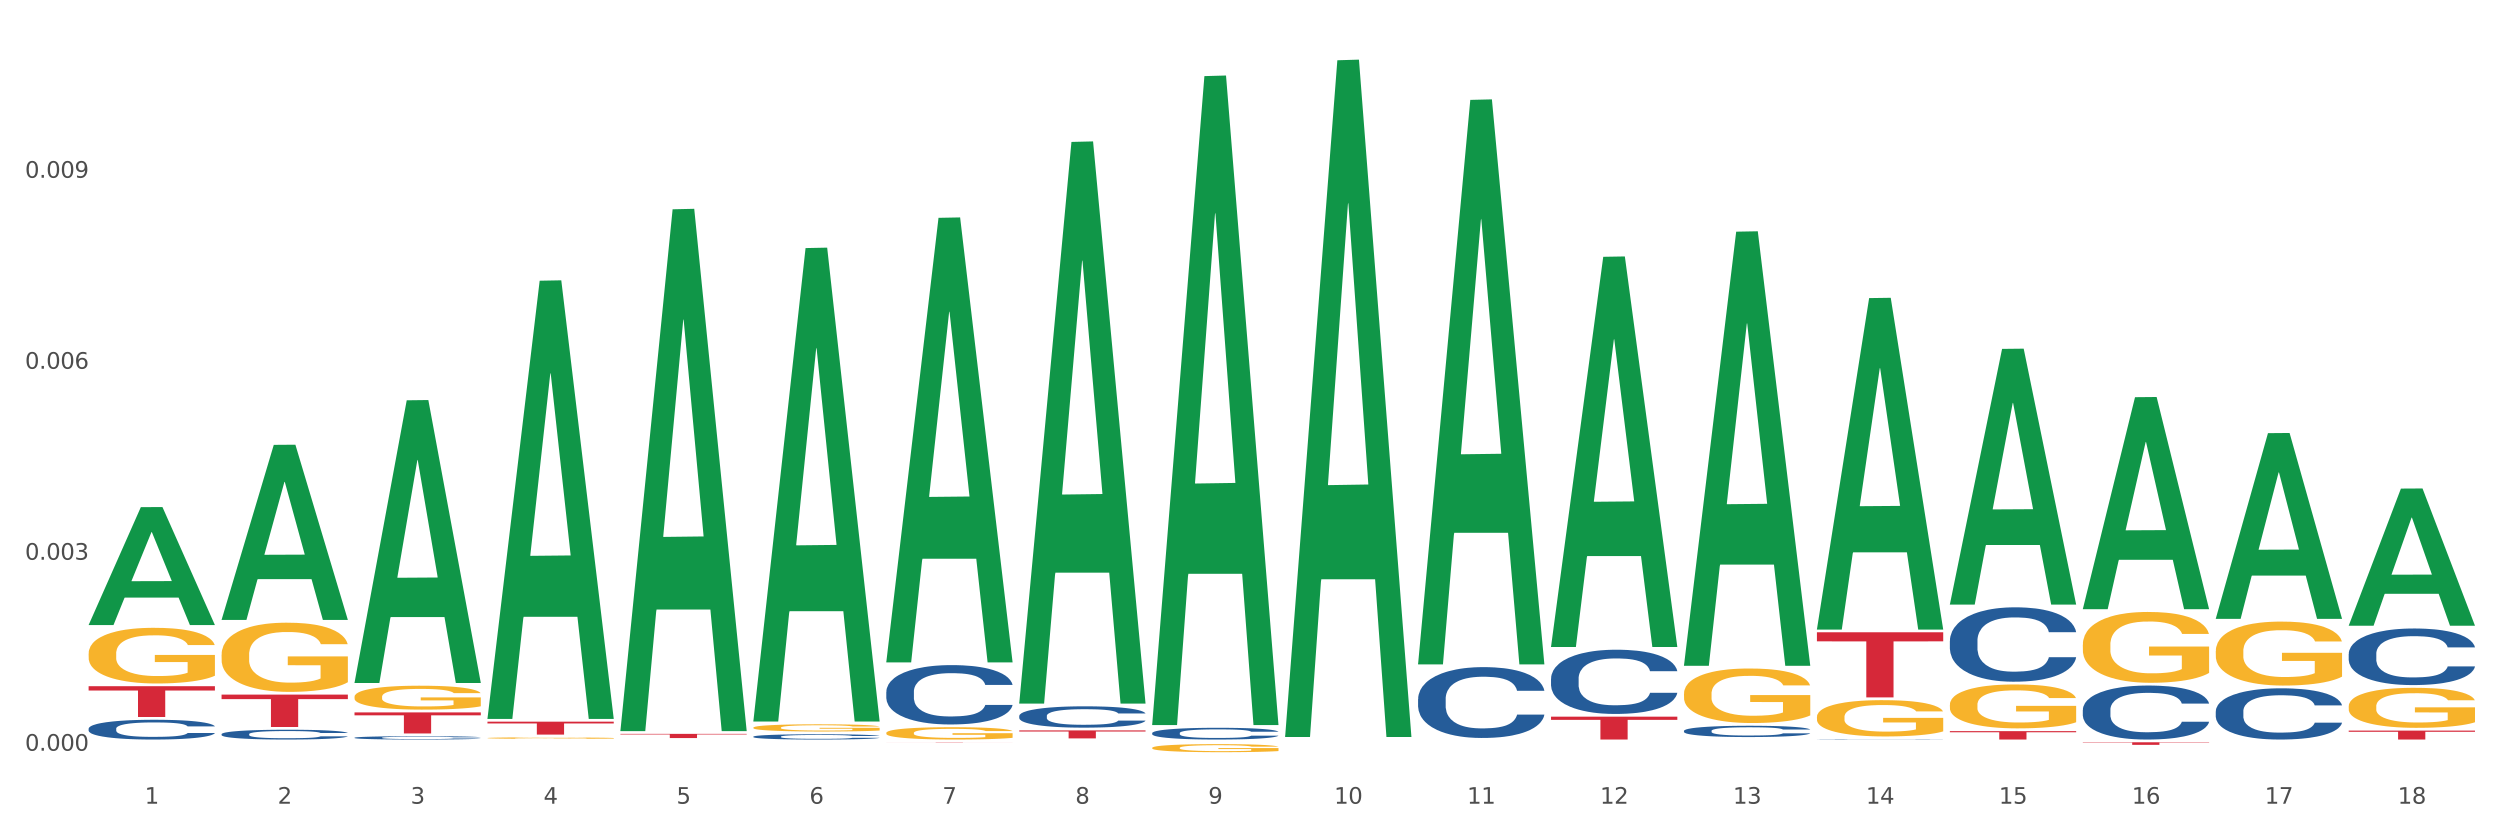 <?xml version="1.0" encoding="utf-8" standalone="no"?>
<!DOCTYPE svg PUBLIC "-//W3C//DTD SVG 1.1//EN"
  "http://www.w3.org/Graphics/SVG/1.1/DTD/svg11.dtd">
<svg xmlns:xlink="http://www.w3.org/1999/xlink" width="1080pt" height="360pt" viewBox="0 0 1080 360" xmlns="http://www.w3.org/2000/svg" version="1.1">
 <rect x="0" y="0" width="1080" height="360" fill="#333333" stroke="none"/>
 <defs>
  <style type="text/css">*{stroke-linejoin: round; stroke-linecap: butt}</style>
 </defs>
 <g id="figure_1">
  <g id="patch_1">
   <path d="M 0 360 
L 1080 360 
L 1080 0 
L 0 0 
z
" style="fill: #ffffff; stroke: #ffffff; stroke-linejoin: miter"/>
  </g>
  <g id="axes_1">
   <g id="matplotlib.axis_1">
    <g id="xtick_1">
     <g id="text_1">
      <!-- 1 -->
      <g style="fill: #4d4d4d" transform="translate(62.51 347.204) scale(0.096 -0.096)">
       <defs>
        <path id="DejaVuSans-31" d="M 794 531 
L 1825 531 
L 1825 4091 
L 703 3866 
L 703 4441 
L 1819 4666 
L 2450 4666 
L 2450 531 
L 3481 531 
L 3481 0 
L 794 0 
L 794 531 
z
" transform="scale(0.016)"/>
       </defs>
       <use xlink:href="#DejaVuSans-31"/>
      </g>
     </g>
    </g>
    <g id="xtick_2">
     <g id="text_2">
      <!-- 2 -->
      <g style="fill: #4d4d4d" transform="translate(119.942 347.204) scale(0.096 -0.096)">
       <defs>
        <path id="DejaVuSans-32" d="M 1228 531 
L 3431 531 
L 3431 0 
L 469 0 
L 469 531 
Q 828 903 1448 1529 
Q 2069 2156 2228 2338 
Q 2531 2678 2651 2914 
Q 2772 3150 2772 3378 
Q 2772 3750 2511 3984 
Q 2250 4219 1831 4219 
Q 1534 4219 1204 4116 
Q 875 4013 500 3803 
L 500 4441 
Q 881 4594 1212 4672 
Q 1544 4750 1819 4750 
Q 2544 4750 2975 4387 
Q 3406 4025 3406 3419 
Q 3406 3131 3298 2873 
Q 3191 2616 2906 2266 
Q 2828 2175 2409 1742 
Q 1991 1309 1228 531 
z
" transform="scale(0.016)"/>
       </defs>
       <use xlink:href="#DejaVuSans-32"/>
      </g>
     </g>
    </g>
    <g id="xtick_3">
     <g id="text_3">
      <!-- 3 -->
      <g style="fill: #4d4d4d" transform="translate(177.375 347.204) scale(0.096 -0.096)">
       <defs>
        <path id="DejaVuSans-33" d="M 2597 2516 
Q 3050 2419 3304 2112 
Q 3559 1806 3559 1356 
Q 3559 666 3084 287 
Q 2609 -91 1734 -91 
Q 1441 -91 1130 -33 
Q 819 25 488 141 
L 488 750 
Q 750 597 1062 519 
Q 1375 441 1716 441 
Q 2309 441 2620 675 
Q 2931 909 2931 1356 
Q 2931 1769 2642 2001 
Q 2353 2234 1838 2234 
L 1294 2234 
L 1294 2753 
L 1863 2753 
Q 2328 2753 2575 2939 
Q 2822 3125 2822 3475 
Q 2822 3834 2567 4026 
Q 2313 4219 1838 4219 
Q 1578 4219 1281 4162 
Q 984 4106 628 3988 
L 628 4550 
Q 988 4650 1302 4700 
Q 1616 4750 1894 4750 
Q 2613 4750 3031 4423 
Q 3450 4097 3450 3541 
Q 3450 3153 3228 2886 
Q 3006 2619 2597 2516 
z
" transform="scale(0.016)"/>
       </defs>
       <use xlink:href="#DejaVuSans-33"/>
      </g>
     </g>
    </g>
    <g id="xtick_4">
     <g id="text_4">
      <!-- 4 -->
      <g style="fill: #4d4d4d" transform="translate(234.808 347.204) scale(0.096 -0.096)">
       <defs>
        <path id="DejaVuSans-34" d="M 2419 4116 
L 825 1625 
L 2419 1625 
L 2419 4116 
z
M 2253 4666 
L 3047 4666 
L 3047 1625 
L 3713 1625 
L 3713 1100 
L 3047 1100 
L 3047 0 
L 2419 0 
L 2419 1100 
L 313 1100 
L 313 1709 
L 2253 4666 
z
" transform="scale(0.016)"/>
       </defs>
       <use xlink:href="#DejaVuSans-34"/>
      </g>
     </g>
    </g>
    <g id="xtick_5">
     <g id="text_5">
      <!-- 5 -->
      <g style="fill: #4d4d4d" transform="translate(292.24 347.204) scale(0.096 -0.096)">
       <defs>
        <path id="DejaVuSans-35" d="M 691 4666 
L 3169 4666 
L 3169 4134 
L 1269 4134 
L 1269 2991 
Q 1406 3038 1543 3061 
Q 1681 3084 1819 3084 
Q 2600 3084 3056 2656 
Q 3513 2228 3513 1497 
Q 3513 744 3044 326 
Q 2575 -91 1722 -91 
Q 1428 -91 1123 -41 
Q 819 9 494 109 
L 494 744 
Q 775 591 1075 516 
Q 1375 441 1709 441 
Q 2250 441 2565 725 
Q 2881 1009 2881 1497 
Q 2881 1984 2565 2268 
Q 2250 2553 1709 2553 
Q 1456 2553 1204 2497 
Q 953 2441 691 2322 
L 691 4666 
z
" transform="scale(0.016)"/>
       </defs>
       <use xlink:href="#DejaVuSans-35"/>
      </g>
     </g>
    </g>
    <g id="xtick_6">
     <g id="text_6">
      <!-- 6 -->
      <g style="fill: #4d4d4d" transform="translate(349.673 347.204) scale(0.096 -0.096)">
       <defs>
        <path id="DejaVuSans-36" d="M 2113 2584 
Q 1688 2584 1439 2293 
Q 1191 2003 1191 1497 
Q 1191 994 1439 701 
Q 1688 409 2113 409 
Q 2538 409 2786 701 
Q 3034 994 3034 1497 
Q 3034 2003 2786 2293 
Q 2538 2584 2113 2584 
z
M 3366 4563 
L 3366 3988 
Q 3128 4100 2886 4159 
Q 2644 4219 2406 4219 
Q 1781 4219 1451 3797 
Q 1122 3375 1075 2522 
Q 1259 2794 1537 2939 
Q 1816 3084 2150 3084 
Q 2853 3084 3261 2657 
Q 3669 2231 3669 1497 
Q 3669 778 3244 343 
Q 2819 -91 2113 -91 
Q 1303 -91 875 529 
Q 447 1150 447 2328 
Q 447 3434 972 4092 
Q 1497 4750 2381 4750 
Q 2619 4750 2861 4703 
Q 3103 4656 3366 4563 
z
" transform="scale(0.016)"/>
       </defs>
       <use xlink:href="#DejaVuSans-36"/>
      </g>
     </g>
    </g>
    <g id="xtick_7">
     <g id="text_7">
      <!-- 7 -->
      <g style="fill: #4d4d4d" transform="translate(407.106 347.204) scale(0.096 -0.096)">
       <defs>
        <path id="DejaVuSans-37" d="M 525 4666 
L 3525 4666 
L 3525 4397 
L 1831 0 
L 1172 0 
L 2766 4134 
L 525 4134 
L 525 4666 
z
" transform="scale(0.016)"/>
       </defs>
       <use xlink:href="#DejaVuSans-37"/>
      </g>
     </g>
    </g>
    <g id="xtick_8">
     <g id="text_8">
      <!-- 8 -->
      <g style="fill: #4d4d4d" transform="translate(464.538 347.204) scale(0.096 -0.096)">
       <defs>
        <path id="DejaVuSans-38" d="M 2034 2216 
Q 1584 2216 1326 1975 
Q 1069 1734 1069 1313 
Q 1069 891 1326 650 
Q 1584 409 2034 409 
Q 2484 409 2743 651 
Q 3003 894 3003 1313 
Q 3003 1734 2745 1975 
Q 2488 2216 2034 2216 
z
M 1403 2484 
Q 997 2584 770 2862 
Q 544 3141 544 3541 
Q 544 4100 942 4425 
Q 1341 4750 2034 4750 
Q 2731 4750 3128 4425 
Q 3525 4100 3525 3541 
Q 3525 3141 3298 2862 
Q 3072 2584 2669 2484 
Q 3125 2378 3379 2068 
Q 3634 1759 3634 1313 
Q 3634 634 3220 271 
Q 2806 -91 2034 -91 
Q 1263 -91 848 271 
Q 434 634 434 1313 
Q 434 1759 690 2068 
Q 947 2378 1403 2484 
z
M 1172 3481 
Q 1172 3119 1398 2916 
Q 1625 2713 2034 2713 
Q 2441 2713 2670 2916 
Q 2900 3119 2900 3481 
Q 2900 3844 2670 4047 
Q 2441 4250 2034 4250 
Q 1625 4250 1398 4047 
Q 1172 3844 1172 3481 
z
" transform="scale(0.016)"/>
       </defs>
       <use xlink:href="#DejaVuSans-38"/>
      </g>
     </g>
    </g>
    <g id="xtick_9">
     <g id="text_9">
      <!-- 9 -->
      <g style="fill: #4d4d4d" transform="translate(521.971 347.204) scale(0.096 -0.096)">
       <defs>
        <path id="DejaVuSans-39" d="M 703 97 
L 703 672 
Q 941 559 1184 500 
Q 1428 441 1663 441 
Q 2288 441 2617 861 
Q 2947 1281 2994 2138 
Q 2813 1869 2534 1725 
Q 2256 1581 1919 1581 
Q 1219 1581 811 2004 
Q 403 2428 403 3163 
Q 403 3881 828 4315 
Q 1253 4750 1959 4750 
Q 2769 4750 3195 4129 
Q 3622 3509 3622 2328 
Q 3622 1225 3098 567 
Q 2575 -91 1691 -91 
Q 1453 -91 1209 -44 
Q 966 3 703 97 
z
M 1959 2075 
Q 2384 2075 2632 2365 
Q 2881 2656 2881 3163 
Q 2881 3666 2632 3958 
Q 2384 4250 1959 4250 
Q 1534 4250 1286 3958 
Q 1038 3666 1038 3163 
Q 1038 2656 1286 2365 
Q 1534 2075 1959 2075 
z
" transform="scale(0.016)"/>
       </defs>
       <use xlink:href="#DejaVuSans-39"/>
      </g>
     </g>
    </g>
    <g id="xtick_10">
     <g id="text_10">
      <!-- 10 -->
      <g style="fill: #4d4d4d" transform="translate(576.35 347.204) scale(0.096 -0.096)">
       <defs>
        <path id="DejaVuSans-30" d="M 2034 4250 
Q 1547 4250 1301 3770 
Q 1056 3291 1056 2328 
Q 1056 1369 1301 889 
Q 1547 409 2034 409 
Q 2525 409 2770 889 
Q 3016 1369 3016 2328 
Q 3016 3291 2770 3770 
Q 2525 4250 2034 4250 
z
M 2034 4750 
Q 2819 4750 3233 4129 
Q 3647 3509 3647 2328 
Q 3647 1150 3233 529 
Q 2819 -91 2034 -91 
Q 1250 -91 836 529 
Q 422 1150 422 2328 
Q 422 3509 836 4129 
Q 1250 4750 2034 4750 
z
" transform="scale(0.016)"/>
       </defs>
       <use xlink:href="#DejaVuSans-31"/>
       <use xlink:href="#DejaVuSans-30" transform="translate(63.623 0)"/>
      </g>
     </g>
    </g>
    <g id="xtick_11">
     <g id="text_11">
      <!-- 11 -->
      <g style="fill: #4d4d4d" transform="translate(633.783 347.204) scale(0.096 -0.096)">
       <use xlink:href="#DejaVuSans-31"/>
       <use xlink:href="#DejaVuSans-31" transform="translate(63.623 0)"/>
      </g>
     </g>
    </g>
    <g id="xtick_12">
     <g id="text_12">
      <!-- 12 -->
      <g style="fill: #4d4d4d" transform="translate(691.215 347.204) scale(0.096 -0.096)">
       <use xlink:href="#DejaVuSans-31"/>
       <use xlink:href="#DejaVuSans-32" transform="translate(63.623 0)"/>
      </g>
     </g>
    </g>
    <g id="xtick_13">
     <g id="text_13">
      <!-- 13 -->
      <g style="fill: #4d4d4d" transform="translate(748.648 347.204) scale(0.096 -0.096)">
       <use xlink:href="#DejaVuSans-31"/>
       <use xlink:href="#DejaVuSans-33" transform="translate(63.623 0)"/>
      </g>
     </g>
    </g>
    <g id="xtick_14">
     <g id="text_14">
      <!-- 14 -->
      <g style="fill: #4d4d4d" transform="translate(806.081 347.204) scale(0.096 -0.096)">
       <use xlink:href="#DejaVuSans-31"/>
       <use xlink:href="#DejaVuSans-34" transform="translate(63.623 0)"/>
      </g>
     </g>
    </g>
    <g id="xtick_15">
     <g id="text_15">
      <!-- 15 -->
      <g style="fill: #4d4d4d" transform="translate(863.513 347.204) scale(0.096 -0.096)">
       <use xlink:href="#DejaVuSans-31"/>
       <use xlink:href="#DejaVuSans-35" transform="translate(63.623 0)"/>
      </g>
     </g>
    </g>
    <g id="xtick_16">
     <g id="text_16">
      <!-- 16 -->
      <g style="fill: #4d4d4d" transform="translate(920.946 347.204) scale(0.096 -0.096)">
       <use xlink:href="#DejaVuSans-31"/>
       <use xlink:href="#DejaVuSans-36" transform="translate(63.623 0)"/>
      </g>
     </g>
    </g>
    <g id="xtick_17">
     <g id="text_17">
      <!-- 17 -->
      <g style="fill: #4d4d4d" transform="translate(978.379 347.204) scale(0.096 -0.096)">
       <use xlink:href="#DejaVuSans-31"/>
       <use xlink:href="#DejaVuSans-37" transform="translate(63.623 0)"/>
      </g>
     </g>
    </g>
    <g id="xtick_18">
     <g id="text_18">
      <!-- 18 -->
      <g style="fill: #4d4d4d" transform="translate(1035.811 347.204) scale(0.096 -0.096)">
       <use xlink:href="#DejaVuSans-31"/>
       <use xlink:href="#DejaVuSans-38" transform="translate(63.623 0)"/>
      </g>
     </g>
    </g>
    <g id="xtick_19"/>
    <g id="xtick_20"/>
    <g id="xtick_21"/>
    <g id="xtick_22"/>
    <g id="xtick_23"/>
    <g id="xtick_24"/>
    <g id="xtick_25"/>
    <g id="xtick_26"/>
    <g id="xtick_27"/>
    <g id="xtick_28"/>
    <g id="xtick_29"/>
    <g id="xtick_30"/>
    <g id="xtick_31"/>
    <g id="xtick_32"/>
    <g id="xtick_33"/>
    <g id="xtick_34"/>
    <g id="xtick_35"/>
   </g>
   <g id="matplotlib.axis_2">
    <g id="ytick_1">
     <g id="text_19">
      <!-- 0.000 -->
      <g style="fill: #4d4d4d" transform="translate(10.8 324.309) scale(0.096 -0.096)">
       <defs>
        <path id="DejaVuSans-2e" d="M 684 794 
L 1344 794 
L 1344 0 
L 684 0 
L 684 794 
z
" transform="scale(0.016)"/>
       </defs>
       <use xlink:href="#DejaVuSans-30"/>
       <use xlink:href="#DejaVuSans-2e" transform="translate(63.623 0)"/>
       <use xlink:href="#DejaVuSans-30" transform="translate(95.41 0)"/>
       <use xlink:href="#DejaVuSans-30" transform="translate(159.033 0)"/>
       <use xlink:href="#DejaVuSans-30" transform="translate(222.656 0)"/>
      </g>
     </g>
    </g>
    <g id="ytick_2">
     <g id="text_20">
      <!-- 0.003 -->
      <g style="fill: #4d4d4d" transform="translate(10.8 241.803) scale(0.096 -0.096)">
       <use xlink:href="#DejaVuSans-30"/>
       <use xlink:href="#DejaVuSans-2e" transform="translate(63.623 0)"/>
       <use xlink:href="#DejaVuSans-30" transform="translate(95.41 0)"/>
       <use xlink:href="#DejaVuSans-30" transform="translate(159.033 0)"/>
       <use xlink:href="#DejaVuSans-33" transform="translate(222.656 0)"/>
      </g>
     </g>
    </g>
    <g id="ytick_3">
     <g id="text_21">
      <!-- 0.006 -->
      <g style="fill: #4d4d4d" transform="translate(10.8 159.298) scale(0.096 -0.096)">
       <use xlink:href="#DejaVuSans-30"/>
       <use xlink:href="#DejaVuSans-2e" transform="translate(63.623 0)"/>
       <use xlink:href="#DejaVuSans-30" transform="translate(95.41 0)"/>
       <use xlink:href="#DejaVuSans-30" transform="translate(159.033 0)"/>
       <use xlink:href="#DejaVuSans-36" transform="translate(222.656 0)"/>
      </g>
     </g>
    </g>
    <g id="ytick_4">
     <g id="text_22">
      <!-- 0.009 -->
      <g style="fill: #4d4d4d" transform="translate(10.8 76.792) scale(0.096 -0.096)">
       <use xlink:href="#DejaVuSans-30"/>
       <use xlink:href="#DejaVuSans-2e" transform="translate(63.623 0)"/>
       <use xlink:href="#DejaVuSans-30" transform="translate(95.41 0)"/>
       <use xlink:href="#DejaVuSans-30" transform="translate(159.033 0)"/>
       <use xlink:href="#DejaVuSans-39" transform="translate(222.656 0)"/>
      </g>
     </g>
    </g>
    <g id="ytick_5"/>
    <g id="ytick_6"/>
    <g id="ytick_7"/>
    <g id="ytick_8"/>
   </g>
   <g id="PolyCollection_1">
    <path d="M 38.283 269.938 
L 38.339 269.89 
L 60.839 219.09 
L 70.176 219.043 
L 92.844 270.034 
L 82.044 270.034 
L 77.151 258.16 
L 53.92 258.16 
L 53.751 258.352 
L 49.026 270.034 
L 38.283 270.034 
L 38.283 269.938 
L 56.845 251.074 
L 74.226 251.026 
L 65.62 229.911 
L 65.507 229.815 
L 65.395 229.959 
L 56.789 251.026 
L 56.845 251.074 
L 38.283 269.938 
z
" clip-path="url(#p471fe649bf)" style="fill: #109648"/>
    <path d="M 440.312 309.269 
L 440.376 309.261 
L 440.376 309.025 
L 440.57 308.705 
L 441.279 308.115 
L 442.182 307.669 
L 443.73 307.147 
L 444.568 306.928 
L 445.665 306.684 
L 447.922 306.288 
L 450.502 305.951 
L 452.308 305.765 
L 453.662 305.648 
L 456.693 305.437 
L 458.434 305.344 
L 460.24 305.269 
L 461.788 305.218 
L 464.368 305.159 
L 466.432 305.134 
L 468.818 305.125 
L 470.817 305.134 
L 473.461 305.167 
L 477.331 305.269 
L 478.814 305.328 
L 480.814 305.429 
L 482.877 305.563 
L 484.554 305.698 
L 486.489 305.892 
L 488.488 306.145 
L 490.423 306.465 
L 491.777 306.759 
L 492.874 307.071 
L 493.841 307.45 
L 494.551 307.863 
L 494.873 308.208 
L 483.071 308.208 
L 482.748 307.897 
L 482.103 307.56 
L 481.458 307.332 
L 480.749 307.147 
L 479.653 306.936 
L 478.685 306.802 
L 477.073 306.641 
L 475.59 306.54 
L 474.364 306.481 
L 472.881 306.431 
L 469.721 306.38 
L 467.463 306.38 
L 466.045 306.397 
L 464.303 306.439 
L 462.82 306.498 
L 461.079 306.599 
L 459.724 306.709 
L 458.37 306.852 
L 457.596 306.953 
L 456.435 307.138 
L 455.661 307.29 
L 454.629 307.551 
L 454.049 307.736 
L 453.017 308.217 
L 452.566 308.57 
L 452.372 308.815 
L 452.243 309.084 
L 452.243 310.398 
L 452.63 310.988 
L 452.953 311.24 
L 453.468 311.527 
L 454.436 311.897 
L 455.855 312.26 
L 457.338 312.521 
L 458.563 312.681 
L 459.724 312.799 
L 460.885 312.891 
L 462.304 312.976 
L 463.465 313.026 
L 465.206 313.077 
L 467.27 313.102 
L 468.882 313.102 
L 472.171 313.06 
L 473.655 313.018 
L 475.074 312.959 
L 476.621 312.866 
L 477.847 312.765 
L 478.556 312.689 
L 479.717 312.529 
L 480.62 312.361 
L 481.394 312.167 
L 481.91 311.998 
L 482.49 311.746 
L 482.942 311.459 
L 483.071 311.308 
L 494.873 311.308 
L 494.615 311.611 
L 494.164 311.906 
L 493.261 312.302 
L 492.551 312.529 
L 491.455 312.807 
L 490.294 313.043 
L 488.682 313.304 
L 487.198 313.498 
L 485.65 313.666 
L 483.974 313.818 
L 480.942 314.028 
L 479.846 314.087 
L 477.524 314.188 
L 475.719 314.247 
L 473.074 314.306 
L 470.366 314.34 
L 467.528 314.348 
L 465.013 314.332 
L 462.24 314.281 
L 460.498 314.231 
L 458.563 314.155 
L 456.306 314.037 
L 454.178 313.894 
L 452.179 313.725 
L 450.308 313.531 
L 448.567 313.312 
L 446.31 312.95 
L 444.633 312.597 
L 443.408 312.268 
L 442.569 311.99 
L 441.731 311.636 
L 441.279 311.392 
L 440.57 310.802 
L 440.312 310.255 
L 440.312 309.269 
z
" clip-path="url(#p471fe649bf)" style="fill: #255c99"/>
    <path d="M 382.879 298.848 
L 382.944 298.825 
L 382.944 298.169 
L 383.137 297.279 
L 383.847 295.639 
L 384.75 294.398 
L 386.297 292.945 
L 387.136 292.336 
L 388.232 291.657 
L 390.489 290.556 
L 393.069 289.619 
L 394.875 289.104 
L 396.229 288.776 
L 399.26 288.19 
L 401.002 287.933 
L 402.808 287.722 
L 404.355 287.581 
L 406.935 287.417 
L 408.999 287.347 
L 411.385 287.324 
L 413.384 287.347 
L 416.029 287.441 
L 419.898 287.722 
L 421.382 287.886 
L 423.381 288.167 
L 425.445 288.542 
L 427.121 288.917 
L 429.056 289.455 
L 431.055 290.158 
L 432.99 291.048 
L 434.345 291.868 
L 435.441 292.735 
L 436.408 293.789 
L 437.118 294.936 
L 437.44 295.897 
L 425.638 295.897 
L 425.316 295.03 
L 424.671 294.093 
L 424.026 293.461 
L 423.316 292.945 
L 422.22 292.36 
L 421.253 291.985 
L 419.64 291.54 
L 418.157 291.259 
L 416.932 291.095 
L 415.448 290.954 
L 412.288 290.814 
L 410.031 290.814 
L 408.612 290.861 
L 406.871 290.978 
L 405.387 291.142 
L 403.646 291.423 
L 402.292 291.727 
L 400.937 292.126 
L 400.163 292.407 
L 399.002 292.922 
L 398.229 293.344 
L 397.197 294.07 
L 396.616 294.585 
L 395.584 295.92 
L 395.133 296.904 
L 394.939 297.583 
L 394.81 298.333 
L 394.81 301.987 
L 395.197 303.627 
L 395.52 304.329 
L 396.036 305.126 
L 397.003 306.156 
L 398.422 307.164 
L 399.905 307.89 
L 401.131 308.335 
L 402.292 308.663 
L 403.452 308.92 
L 404.871 309.155 
L 406.032 309.295 
L 407.774 309.436 
L 409.837 309.506 
L 411.45 309.506 
L 414.739 309.389 
L 416.222 309.272 
L 417.641 309.108 
L 419.189 308.85 
L 420.414 308.569 
L 421.124 308.358 
L 422.284 307.913 
L 423.187 307.445 
L 423.961 306.906 
L 424.477 306.437 
L 425.058 305.735 
L 425.509 304.938 
L 425.638 304.517 
L 437.44 304.517 
L 437.182 305.36 
L 436.731 306.18 
L 435.828 307.281 
L 435.119 307.913 
L 434.022 308.686 
L 432.861 309.342 
L 431.249 310.068 
L 429.766 310.607 
L 428.218 311.075 
L 426.541 311.497 
L 423.51 312.083 
L 422.413 312.247 
L 420.092 312.528 
L 418.286 312.692 
L 415.642 312.856 
L 412.933 312.949 
L 410.095 312.973 
L 407.58 312.926 
L 404.807 312.785 
L 403.066 312.645 
L 401.131 312.434 
L 398.873 312.106 
L 396.745 311.708 
L 394.746 311.239 
L 392.876 310.701 
L 391.134 310.092 
L 388.877 309.084 
L 387.2 308.101 
L 385.975 307.187 
L 385.136 306.414 
L 384.298 305.43 
L 383.847 304.751 
L 383.137 303.111 
L 382.879 301.589 
L 382.879 298.848 
z
" clip-path="url(#p471fe649bf)" style="fill: #255c99"/>
    <path d="M 325.447 318.222 
L 325.511 318.22 
L 325.511 318.161 
L 325.704 318.082 
L 326.414 317.936 
L 327.317 317.825 
L 328.865 317.695 
L 329.703 317.641 
L 330.799 317.58 
L 333.057 317.482 
L 335.636 317.399 
L 337.442 317.353 
L 338.797 317.323 
L 341.828 317.271 
L 343.569 317.248 
L 345.375 317.229 
L 346.923 317.217 
L 349.502 317.202 
L 351.566 317.196 
L 353.952 317.194 
L 355.952 317.196 
L 358.596 317.204 
L 362.465 317.229 
L 363.949 317.244 
L 365.948 317.269 
L 368.012 317.302 
L 369.689 317.336 
L 371.623 317.384 
L 373.623 317.447 
L 375.558 317.526 
L 376.912 317.599 
L 378.008 317.677 
L 378.976 317.771 
L 379.685 317.873 
L 380.008 317.959 
L 368.205 317.959 
L 367.883 317.881 
L 367.238 317.798 
L 366.593 317.741 
L 365.884 317.695 
L 364.787 317.643 
L 363.82 317.61 
L 362.208 317.57 
L 360.724 317.545 
L 359.499 317.53 
L 358.015 317.518 
L 354.855 317.505 
L 352.598 317.505 
L 351.179 317.509 
L 349.438 317.52 
L 347.955 317.534 
L 346.213 317.559 
L 344.859 317.587 
L 343.505 317.622 
L 342.731 317.647 
L 341.57 317.693 
L 340.796 317.731 
L 339.764 317.796 
L 339.184 317.842 
L 338.152 317.961 
L 337.7 318.049 
L 337.507 318.109 
L 337.378 318.176 
L 337.378 318.502 
L 337.765 318.648 
L 338.087 318.711 
L 338.603 318.782 
L 339.57 318.874 
L 340.989 318.964 
L 342.473 319.029 
L 343.698 319.069 
L 344.859 319.098 
L 346.02 319.121 
L 347.439 319.142 
L 348.599 319.154 
L 350.341 319.167 
L 352.405 319.173 
L 354.017 319.173 
L 357.306 319.163 
L 358.789 319.152 
L 360.208 319.138 
L 361.756 319.115 
L 362.981 319.09 
L 363.691 319.071 
L 364.852 319.031 
L 365.755 318.989 
L 366.529 318.941 
L 367.044 318.899 
L 367.625 318.837 
L 368.076 318.766 
L 368.205 318.728 
L 380.008 318.728 
L 379.75 318.803 
L 379.298 318.876 
L 378.395 318.975 
L 377.686 319.031 
L 376.589 319.1 
L 375.429 319.159 
L 373.816 319.223 
L 372.333 319.271 
L 370.785 319.313 
L 369.108 319.351 
L 366.077 319.403 
L 364.981 319.418 
L 362.659 319.443 
L 360.853 319.457 
L 358.209 319.472 
L 355.5 319.48 
L 352.663 319.482 
L 350.147 319.478 
L 347.374 319.466 
L 345.633 319.453 
L 343.698 319.434 
L 341.441 319.405 
L 339.313 319.37 
L 337.313 319.328 
L 335.443 319.28 
L 333.702 319.225 
L 331.444 319.136 
L 329.768 319.048 
L 328.542 318.966 
L 327.704 318.897 
L 326.865 318.809 
L 326.414 318.749 
L 325.704 318.603 
L 325.447 318.467 
L 325.447 318.222 
z
" clip-path="url(#p471fe649bf)" style="fill: #255c99"/>
    <path d="M 153.148 318.689 
L 153.213 318.687 
L 153.213 318.65 
L 153.406 318.6 
L 154.116 318.508 
L 155.019 318.439 
L 156.567 318.357 
L 157.405 318.323 
L 158.501 318.285 
L 160.759 318.223 
L 163.338 318.17 
L 165.144 318.141 
L 166.498 318.123 
L 169.53 318.09 
L 171.271 318.075 
L 173.077 318.063 
L 174.625 318.055 
L 177.204 318.046 
L 179.268 318.042 
L 181.654 318.041 
L 183.654 318.042 
L 186.298 318.048 
L 190.167 318.063 
L 191.651 318.073 
L 193.65 318.088 
L 195.714 318.109 
L 197.391 318.13 
L 199.325 318.161 
L 201.325 318.2 
L 203.259 318.25 
L 204.614 318.296 
L 205.71 318.345 
L 206.678 318.404 
L 207.387 318.469 
L 207.709 318.523 
L 195.907 318.523 
L 195.585 318.474 
L 194.94 318.421 
L 194.295 318.386 
L 193.586 318.357 
L 192.489 318.324 
L 191.522 318.303 
L 189.909 318.278 
L 188.426 318.262 
L 187.201 318.253 
L 185.717 318.245 
L 182.557 318.237 
L 180.3 318.237 
L 178.881 318.24 
L 177.14 318.246 
L 175.656 318.256 
L 173.915 318.271 
L 172.561 318.288 
L 171.206 318.311 
L 170.433 318.327 
L 169.272 318.356 
L 168.498 318.379 
L 167.466 318.42 
L 166.885 318.449 
L 165.854 318.524 
L 165.402 318.579 
L 165.209 318.618 
L 165.08 318.66 
L 165.08 318.865 
L 165.467 318.957 
L 165.789 318.997 
L 166.305 319.041 
L 167.272 319.099 
L 168.691 319.156 
L 170.175 319.197 
L 171.4 319.222 
L 172.561 319.24 
L 173.722 319.255 
L 175.141 319.268 
L 176.301 319.276 
L 178.043 319.284 
L 180.106 319.288 
L 181.719 319.288 
L 185.008 319.281 
L 186.491 319.274 
L 187.91 319.265 
L 189.458 319.251 
L 190.683 319.235 
L 191.393 319.223 
L 192.554 319.198 
L 193.457 319.172 
L 194.23 319.142 
L 194.746 319.115 
L 195.327 319.076 
L 195.778 319.031 
L 195.907 319.007 
L 207.709 319.007 
L 207.451 319.055 
L 207 319.101 
L 206.097 319.163 
L 205.388 319.198 
L 204.291 319.242 
L 203.13 319.278 
L 201.518 319.319 
L 200.035 319.35 
L 198.487 319.376 
L 196.81 319.4 
L 193.779 319.432 
L 192.683 319.442 
L 190.361 319.457 
L 188.555 319.467 
L 185.911 319.476 
L 183.202 319.481 
L 180.364 319.482 
L 177.849 319.48 
L 175.076 319.472 
L 173.335 319.464 
L 171.4 319.452 
L 169.143 319.434 
L 167.014 319.411 
L 165.015 319.385 
L 163.145 319.355 
L 161.404 319.321 
L 159.146 319.264 
L 157.469 319.209 
L 156.244 319.157 
L 155.406 319.114 
L 154.567 319.059 
L 154.116 319.02 
L 153.406 318.928 
L 153.148 318.843 
L 153.148 318.689 
z
" clip-path="url(#p471fe649bf)" style="fill: #255c99"/>
    <path d="M 95.716 317.146 
L 95.78 317.142 
L 95.78 317.034 
L 95.974 316.886 
L 96.683 316.615 
L 97.586 316.41 
L 99.134 316.17 
L 99.972 316.069 
L 101.069 315.957 
L 103.326 315.774 
L 105.906 315.619 
L 107.711 315.534 
L 109.066 315.48 
L 112.097 315.383 
L 113.838 315.341 
L 115.644 315.306 
L 117.192 315.282 
L 119.772 315.255 
L 121.835 315.244 
L 124.222 315.24 
L 126.221 315.244 
L 128.865 315.259 
L 132.735 315.306 
L 134.218 315.333 
L 136.217 315.379 
L 138.281 315.441 
L 139.958 315.503 
L 141.893 315.592 
L 143.892 315.709 
L 145.827 315.856 
L 147.181 315.991 
L 148.277 316.135 
L 149.245 316.309 
L 149.954 316.499 
L 150.277 316.658 
L 138.475 316.658 
L 138.152 316.515 
L 137.507 316.36 
L 136.862 316.255 
L 136.153 316.17 
L 135.056 316.073 
L 134.089 316.011 
L 132.477 315.937 
L 130.993 315.891 
L 129.768 315.864 
L 128.285 315.84 
L 125.125 315.817 
L 122.867 315.817 
L 121.448 315.825 
L 119.707 315.844 
L 118.224 315.871 
L 116.482 315.918 
L 115.128 315.968 
L 113.774 316.034 
L 113 316.081 
L 111.839 316.166 
L 111.065 316.236 
L 110.033 316.356 
L 109.453 316.441 
L 108.421 316.662 
L 107.969 316.824 
L 107.776 316.937 
L 107.647 317.061 
L 107.647 317.665 
L 108.034 317.937 
L 108.356 318.053 
L 108.872 318.184 
L 109.84 318.355 
L 111.259 318.522 
L 112.742 318.642 
L 113.967 318.715 
L 115.128 318.77 
L 116.289 318.812 
L 117.708 318.851 
L 118.869 318.874 
L 120.61 318.897 
L 122.674 318.909 
L 124.286 318.909 
L 127.575 318.89 
L 129.059 318.87 
L 130.477 318.843 
L 132.025 318.801 
L 133.251 318.754 
L 133.96 318.719 
L 135.121 318.646 
L 136.024 318.568 
L 136.798 318.479 
L 137.314 318.401 
L 137.894 318.285 
L 138.346 318.153 
L 138.475 318.084 
L 150.277 318.084 
L 150.019 318.223 
L 149.567 318.359 
L 148.664 318.541 
L 147.955 318.646 
L 146.859 318.773 
L 145.698 318.882 
L 144.085 319.002 
L 142.602 319.091 
L 141.054 319.169 
L 139.377 319.238 
L 136.346 319.335 
L 135.25 319.362 
L 132.928 319.409 
L 131.122 319.436 
L 128.478 319.463 
L 125.769 319.479 
L 122.932 319.482 
L 120.417 319.475 
L 117.643 319.451 
L 115.902 319.428 
L 113.967 319.393 
L 111.71 319.339 
L 109.582 319.273 
L 107.582 319.196 
L 105.712 319.107 
L 103.971 319.006 
L 101.714 318.839 
L 100.037 318.677 
L 98.811 318.525 
L 97.973 318.398 
L 97.135 318.235 
L 96.683 318.122 
L 95.974 317.851 
L 95.716 317.599 
L 95.716 317.146 
z
" clip-path="url(#p471fe649bf)" style="fill: #255c99"/>
    <path d="M 38.283 314.774 
L 38.347 314.767 
L 38.347 314.548 
L 38.541 314.251 
L 39.25 313.705 
L 40.153 313.291 
L 41.701 312.807 
L 42.54 312.604 
L 43.636 312.378 
L 45.893 312.011 
L 48.473 311.698 
L 50.279 311.527 
L 51.633 311.417 
L 54.664 311.222 
L 56.406 311.136 
L 58.211 311.066 
L 59.759 311.019 
L 62.339 310.964 
L 64.403 310.941 
L 66.789 310.933 
L 68.788 310.941 
L 71.432 310.972 
L 75.302 311.066 
L 76.785 311.121 
L 78.785 311.214 
L 80.848 311.339 
L 82.525 311.464 
L 84.46 311.644 
L 86.459 311.878 
L 88.394 312.175 
L 89.748 312.448 
L 90.845 312.737 
L 91.812 313.088 
L 92.522 313.471 
L 92.844 313.791 
L 81.042 313.791 
L 80.719 313.502 
L 80.074 313.19 
L 79.43 312.979 
L 78.72 312.807 
L 77.624 312.612 
L 76.656 312.487 
L 75.044 312.339 
L 73.561 312.245 
L 72.335 312.19 
L 70.852 312.143 
L 67.692 312.096 
L 65.435 312.096 
L 64.016 312.112 
L 62.274 312.151 
L 60.791 312.206 
L 59.05 312.299 
L 57.695 312.401 
L 56.341 312.534 
L 55.567 312.627 
L 54.406 312.799 
L 53.632 312.94 
L 52.6 313.182 
L 52.02 313.353 
L 50.988 313.799 
L 50.537 314.126 
L 50.343 314.353 
L 50.214 314.603 
L 50.214 315.821 
L 50.601 316.367 
L 50.924 316.601 
L 51.44 316.867 
L 52.407 317.21 
L 53.826 317.546 
L 55.309 317.788 
L 56.535 317.937 
L 57.695 318.046 
L 58.856 318.132 
L 60.275 318.21 
L 61.436 318.257 
L 63.177 318.304 
L 65.241 318.327 
L 66.853 318.327 
L 70.143 318.288 
L 71.626 318.249 
L 73.045 318.194 
L 74.593 318.108 
L 75.818 318.015 
L 76.527 317.944 
L 77.688 317.796 
L 78.591 317.64 
L 79.365 317.46 
L 79.881 317.304 
L 80.461 317.07 
L 80.913 316.804 
L 81.042 316.664 
L 92.844 316.664 
L 92.586 316.945 
L 92.135 317.218 
L 91.232 317.585 
L 90.522 317.796 
L 89.426 318.054 
L 88.265 318.272 
L 86.653 318.514 
L 85.169 318.694 
L 83.622 318.85 
L 81.945 318.991 
L 78.914 319.186 
L 77.817 319.24 
L 75.495 319.334 
L 73.69 319.389 
L 71.045 319.443 
L 68.337 319.475 
L 65.499 319.482 
L 62.984 319.467 
L 60.211 319.42 
L 58.469 319.373 
L 56.535 319.303 
L 54.277 319.194 
L 52.149 319.061 
L 50.15 318.905 
L 48.279 318.725 
L 46.538 318.522 
L 44.281 318.186 
L 42.604 317.859 
L 41.379 317.554 
L 40.54 317.296 
L 39.702 316.968 
L 39.25 316.742 
L 38.541 316.195 
L 38.283 315.688 
L 38.283 314.774 
z
" clip-path="url(#p471fe649bf)" style="fill: #255c99"/>
    <path d="M 38.283 296.449 
L 92.844 296.449 
L 92.844 298.298 
L 71.382 298.311 
L 71.382 309.754 
L 59.616 309.754 
L 59.616 298.311 
L 38.283 298.298 
L 38.283 296.462 
L 38.283 296.449 
z
" clip-path="url(#p471fe649bf)" style="fill: #d62839"/>
    <path d="M 497.745 316.684 
L 497.809 316.679 
L 497.809 316.549 
L 498.003 316.373 
L 498.712 316.048 
L 499.615 315.802 
L 501.163 315.514 
L 502.001 315.393 
L 503.098 315.259 
L 505.355 315.041 
L 507.935 314.855 
L 509.74 314.753 
L 511.095 314.688 
L 514.126 314.572 
L 515.867 314.521 
L 517.673 314.479 
L 519.221 314.451 
L 521.801 314.419 
L 523.864 314.405 
L 526.251 314.4 
L 528.25 314.405 
L 530.894 314.423 
L 534.764 314.479 
L 536.247 314.511 
L 538.246 314.567 
L 540.31 314.641 
L 541.987 314.716 
L 543.922 314.822 
L 545.921 314.962 
L 547.856 315.138 
L 549.21 315.301 
L 550.306 315.472 
L 551.274 315.681 
L 551.983 315.909 
L 552.306 316.099 
L 540.503 316.099 
L 540.181 315.927 
L 539.536 315.741 
L 538.891 315.616 
L 538.182 315.514 
L 537.085 315.398 
L 536.118 315.324 
L 534.506 315.236 
L 533.022 315.18 
L 531.797 315.147 
L 530.314 315.12 
L 527.153 315.092 
L 524.896 315.092 
L 523.477 315.101 
L 521.736 315.124 
L 520.253 315.157 
L 518.511 315.212 
L 517.157 315.273 
L 515.803 315.352 
L 515.029 315.407 
L 513.868 315.509 
L 513.094 315.593 
L 512.062 315.737 
L 511.482 315.839 
L 510.45 316.104 
L 509.998 316.298 
L 509.805 316.433 
L 509.676 316.582 
L 509.676 317.306 
L 510.063 317.631 
L 510.385 317.77 
L 510.901 317.928 
L 511.869 318.132 
L 513.287 318.331 
L 514.771 318.475 
L 515.996 318.563 
L 517.157 318.628 
L 518.318 318.68 
L 519.737 318.726 
L 520.898 318.754 
L 522.639 318.782 
L 524.703 318.796 
L 526.315 318.796 
L 529.604 318.772 
L 531.087 318.749 
L 532.506 318.717 
L 534.054 318.666 
L 535.28 318.61 
L 535.989 318.568 
L 537.15 318.48 
L 538.053 318.387 
L 538.827 318.28 
L 539.343 318.188 
L 539.923 318.048 
L 540.374 317.89 
L 540.503 317.807 
L 552.306 317.807 
L 552.048 317.974 
L 551.596 318.136 
L 550.693 318.355 
L 549.984 318.48 
L 548.888 318.633 
L 547.727 318.763 
L 546.114 318.907 
L 544.631 319.014 
L 543.083 319.107 
L 541.406 319.19 
L 538.375 319.306 
L 537.279 319.339 
L 534.957 319.394 
L 533.151 319.427 
L 530.507 319.459 
L 527.798 319.478 
L 524.961 319.482 
L 522.445 319.473 
L 519.672 319.445 
L 517.931 319.418 
L 515.996 319.376 
L 513.739 319.311 
L 511.611 319.232 
L 509.611 319.139 
L 507.741 319.032 
L 506 318.912 
L 503.742 318.712 
L 502.066 318.517 
L 500.84 318.336 
L 500.002 318.183 
L 499.163 317.988 
L 498.712 317.853 
L 498.003 317.528 
L 497.745 317.227 
L 497.745 316.684 
z
" clip-path="url(#p471fe649bf)" style="fill: #255c99"/>
    <path d="M 95.716 300.075 
L 150.277 300.075 
L 150.277 302.019 
L 128.814 302.032 
L 128.814 314.06 
L 117.049 314.06 
L 117.049 302.032 
L 95.716 302.019 
L 95.716 300.088 
L 95.716 300.075 
z
" clip-path="url(#p471fe649bf)" style="fill: #d62839"/>
    <path d="M 210.581 311.767 
L 265.142 311.767 
L 265.142 312.543 
L 243.68 312.548 
L 243.68 317.352 
L 231.914 317.352 
L 231.914 312.548 
L 210.581 312.543 
L 210.581 311.772 
L 210.581 311.767 
z
" clip-path="url(#p471fe649bf)" style="fill: #d62839"/>
    <path d="M 268.014 317.038 
L 322.575 317.038 
L 322.575 317.288 
L 301.112 317.29 
L 301.112 318.841 
L 289.347 318.841 
L 289.347 317.29 
L 268.014 317.288 
L 268.014 317.04 
L 268.014 317.038 
z
" clip-path="url(#p471fe649bf)" style="fill: #d62839"/>
    <path d="M 382.879 320.662 
L 437.44 320.662 
L 437.44 320.677 
L 415.978 320.677 
L 415.978 320.771 
L 404.212 320.771 
L 404.212 320.677 
L 382.879 320.677 
L 382.879 320.662 
L 382.879 320.662 
z
" clip-path="url(#p471fe649bf)" style="fill: #d62839"/>
    <path d="M 440.312 315.528 
L 494.873 315.528 
L 494.873 316.008 
L 473.411 316.011 
L 473.411 318.982 
L 461.645 318.982 
L 461.645 316.011 
L 440.312 316.008 
L 440.312 315.531 
L 440.312 315.528 
z
" clip-path="url(#p471fe649bf)" style="fill: #d62839"/>
    <path d="M 38.283 282.33 
L 38.347 282.308 
L 38.347 281.517 
L 38.476 280.836 
L 39.12 279.188 
L 40.087 277.826 
L 40.795 277.101 
L 41.504 276.508 
L 42.341 275.915 
L 43.372 275.3 
L 45.24 274.399 
L 46.4 273.938 
L 47.817 273.455 
L 50.393 272.752 
L 52.261 272.356 
L 54.194 272.027 
L 57.35 271.631 
L 59.412 271.455 
L 61.602 271.324 
L 64.243 271.236 
L 66.24 271.214 
L 70.62 271.28 
L 74.356 271.477 
L 76.16 271.631 
L 78.479 271.895 
L 79.703 272.07 
L 81.7 272.422 
L 83.761 272.883 
L 85.178 273.279 
L 87.304 274.026 
L 88.915 274.773 
L 90.396 275.695 
L 91.169 276.332 
L 91.749 276.926 
L 92.264 277.607 
L 92.78 278.683 
L 81.185 278.683 
L 80.734 277.914 
L 80.025 277.189 
L 78.994 276.486 
L 78.093 276.047 
L 76.547 275.498 
L 75.129 275.146 
L 73.648 274.882 
L 71.844 274.663 
L 70.427 274.553 
L 68.43 274.465 
L 64.501 274.487 
L 61.86 274.663 
L 60.056 274.882 
L 58.896 275.08 
L 57.866 275.3 
L 56.706 275.607 
L 55.353 276.069 
L 54.387 276.486 
L 53.421 277.013 
L 52.648 277.541 
L 51.939 278.156 
L 51.36 278.815 
L 50.909 279.496 
L 50.522 280.331 
L 50.2 281.715 
L 50.2 284.725 
L 50.329 285.406 
L 50.651 286.306 
L 51.038 286.987 
L 51.682 287.8 
L 52.261 288.349 
L 53.357 289.14 
L 54.58 289.799 
L 55.547 290.217 
L 56.513 290.568 
L 58.188 291.052 
L 60.056 291.447 
L 61.666 291.689 
L 63.856 291.908 
L 65.338 291.996 
L 66.626 292.04 
L 69.783 292.04 
L 72.037 291.974 
L 74.55 291.82 
L 76.482 291.623 
L 78.093 291.381 
L 79.896 290.986 
L 81.056 290.612 
L 81.056 286.021 
L 66.884 285.999 
L 66.884 282.945 
L 92.844 282.945 
L 92.844 291.908 
L 91.749 292.37 
L 90.525 292.787 
L 89.237 293.161 
L 87.304 293.622 
L 84.985 294.061 
L 82.924 294.369 
L 80.734 294.632 
L 78.157 294.874 
L 74.807 295.094 
L 72.746 295.182 
L 70.169 295.248 
L 67.142 295.27 
L 64.501 295.226 
L 61.924 295.116 
L 59.218 294.918 
L 56.577 294.632 
L 54.58 294.347 
L 52.584 293.995 
L 50.458 293.534 
L 48.783 293.095 
L 47.495 292.699 
L 46.077 292.194 
L 44.531 291.535 
L 43.372 290.942 
L 42.341 290.327 
L 41.246 289.536 
L 40.473 288.855 
L 39.7 287.998 
L 39.249 287.361 
L 38.734 286.372 
L 38.347 284.988 
L 38.283 282.33 
z
" clip-path="url(#p471fe649bf)" style="fill: #f7b32b"/>
    <path d="M 784.908 273.153 
L 839.469 273.153 
L 839.469 277.063 
L 818.007 277.089 
L 818.007 301.286 
L 806.241 301.286 
L 806.241 277.089 
L 784.908 277.063 
L 784.908 273.18 
L 784.908 273.153 
z
" clip-path="url(#p471fe649bf)" style="fill: #d62839"/>
    <path d="M 842.341 315.839 
L 896.902 315.839 
L 896.902 316.345 
L 875.439 316.349 
L 875.439 319.482 
L 863.674 319.482 
L 863.674 316.349 
L 842.341 316.345 
L 842.341 315.842 
L 842.341 315.839 
z
" clip-path="url(#p471fe649bf)" style="fill: #d62839"/>
    <path d="M 153.148 307.743 
L 207.709 307.743 
L 207.709 309.01 
L 186.247 309.018 
L 186.247 316.861 
L 174.482 316.861 
L 174.482 309.018 
L 153.148 309.01 
L 153.148 307.751 
L 153.148 307.743 
z
" clip-path="url(#p471fe649bf)" style="fill: #d62839"/>
    <path d="M 612.61 301.948 
L 612.675 301.92 
L 612.675 301.137 
L 612.868 300.075 
L 613.577 298.118 
L 614.48 296.636 
L 616.028 294.903 
L 616.867 294.176 
L 617.963 293.365 
L 620.22 292.052 
L 622.8 290.933 
L 624.606 290.318 
L 625.96 289.927 
L 628.991 289.228 
L 630.733 288.92 
L 632.538 288.669 
L 634.086 288.501 
L 636.666 288.305 
L 638.73 288.222 
L 641.116 288.194 
L 643.115 288.222 
L 645.759 288.333 
L 649.629 288.669 
L 651.112 288.865 
L 653.112 289.2 
L 655.175 289.647 
L 656.852 290.095 
L 658.787 290.738 
L 660.786 291.576 
L 662.721 292.639 
L 664.075 293.617 
L 665.172 294.651 
L 666.139 295.909 
L 666.849 297.279 
L 667.171 298.425 
L 655.369 298.425 
L 655.046 297.391 
L 654.401 296.273 
L 653.757 295.518 
L 653.047 294.903 
L 651.951 294.204 
L 650.983 293.757 
L 649.371 293.226 
L 647.888 292.89 
L 646.662 292.694 
L 645.179 292.527 
L 642.019 292.359 
L 639.762 292.359 
L 638.343 292.415 
L 636.601 292.555 
L 635.118 292.75 
L 633.377 293.086 
L 632.022 293.449 
L 630.668 293.925 
L 629.894 294.26 
L 628.733 294.875 
L 627.959 295.378 
L 626.927 296.245 
L 626.347 296.86 
L 625.315 298.453 
L 624.864 299.628 
L 624.67 300.438 
L 624.541 301.333 
L 624.541 305.694 
L 624.928 307.651 
L 625.251 308.49 
L 625.767 309.44 
L 626.734 310.67 
L 628.153 311.872 
L 629.636 312.739 
L 630.862 313.27 
L 632.022 313.661 
L 633.183 313.969 
L 634.602 314.249 
L 635.763 314.416 
L 637.504 314.584 
L 639.568 314.668 
L 641.18 314.668 
L 644.47 314.528 
L 645.953 314.388 
L 647.372 314.193 
L 648.92 313.885 
L 650.145 313.55 
L 650.854 313.298 
L 652.015 312.767 
L 652.918 312.208 
L 653.692 311.565 
L 654.208 311.006 
L 654.788 310.167 
L 655.24 309.216 
L 655.369 308.713 
L 667.171 308.713 
L 666.913 309.72 
L 666.462 310.698 
L 665.559 312.012 
L 664.849 312.767 
L 663.753 313.689 
L 662.592 314.472 
L 660.98 315.339 
L 659.496 315.982 
L 657.949 316.541 
L 656.272 317.044 
L 653.241 317.743 
L 652.144 317.939 
L 649.822 318.274 
L 648.017 318.47 
L 645.372 318.666 
L 642.664 318.777 
L 639.826 318.805 
L 637.311 318.749 
L 634.538 318.582 
L 632.796 318.414 
L 630.862 318.162 
L 628.604 317.771 
L 626.476 317.296 
L 624.477 316.737 
L 622.606 316.094 
L 620.865 315.367 
L 618.608 314.165 
L 616.931 312.991 
L 615.706 311.9 
L 614.867 310.978 
L 614.029 309.804 
L 613.577 308.993 
L 612.868 307.036 
L 612.61 305.219 
L 612.61 301.948 
z
" clip-path="url(#p471fe649bf)" style="fill: #255c99"/>
    <path d="M 670.043 293.144 
L 670.107 293.119 
L 670.107 292.409 
L 670.301 291.446 
L 671.01 289.672 
L 671.913 288.329 
L 673.461 286.758 
L 674.299 286.099 
L 675.396 285.364 
L 677.653 284.172 
L 680.233 283.159 
L 682.038 282.601 
L 683.393 282.246 
L 686.424 281.613 
L 688.165 281.334 
L 689.971 281.106 
L 691.519 280.954 
L 694.099 280.776 
L 696.162 280.7 
L 698.549 280.675 
L 700.548 280.7 
L 703.192 280.802 
L 707.062 281.106 
L 708.545 281.283 
L 710.544 281.587 
L 712.608 281.993 
L 714.285 282.398 
L 716.22 282.981 
L 718.219 283.742 
L 720.154 284.705 
L 721.508 285.592 
L 722.605 286.529 
L 723.572 287.67 
L 724.281 288.912 
L 724.604 289.951 
L 712.802 289.951 
L 712.479 289.013 
L 711.834 287.999 
L 711.189 287.315 
L 710.48 286.758 
L 709.383 286.124 
L 708.416 285.718 
L 706.804 285.237 
L 705.32 284.933 
L 704.095 284.755 
L 702.612 284.603 
L 699.452 284.451 
L 697.194 284.451 
L 695.775 284.502 
L 694.034 284.629 
L 692.551 284.806 
L 690.809 285.11 
L 689.455 285.44 
L 688.101 285.87 
L 687.327 286.175 
L 686.166 286.732 
L 685.392 287.188 
L 684.36 287.974 
L 683.78 288.532 
L 682.748 289.976 
L 682.296 291.041 
L 682.103 291.776 
L 681.974 292.587 
L 681.974 296.54 
L 682.361 298.315 
L 682.683 299.075 
L 683.199 299.937 
L 684.167 301.052 
L 685.586 302.142 
L 687.069 302.927 
L 688.294 303.409 
L 689.455 303.764 
L 690.616 304.042 
L 692.035 304.296 
L 693.196 304.448 
L 694.937 304.6 
L 697.001 304.676 
L 698.613 304.676 
L 701.902 304.549 
L 703.386 304.423 
L 704.804 304.245 
L 706.352 303.966 
L 707.578 303.662 
L 708.287 303.434 
L 709.448 302.953 
L 710.351 302.446 
L 711.125 301.863 
L 711.641 301.356 
L 712.221 300.596 
L 712.673 299.734 
L 712.802 299.278 
L 724.604 299.278 
L 724.346 300.19 
L 723.894 301.077 
L 722.991 302.268 
L 722.282 302.953 
L 721.186 303.789 
L 720.025 304.499 
L 718.412 305.284 
L 716.929 305.867 
L 715.381 306.374 
L 713.704 306.83 
L 710.673 307.464 
L 709.577 307.641 
L 707.255 307.945 
L 705.449 308.123 
L 702.805 308.3 
L 700.096 308.402 
L 697.259 308.427 
L 694.744 308.376 
L 691.97 308.224 
L 690.229 308.072 
L 688.294 307.844 
L 686.037 307.489 
L 683.909 307.058 
L 681.909 306.551 
L 680.039 305.969 
L 678.298 305.31 
L 676.041 304.22 
L 674.364 303.155 
L 673.138 302.167 
L 672.3 301.331 
L 671.462 300.266 
L 671.01 299.531 
L 670.301 297.757 
L 670.043 296.11 
L 670.043 293.144 
z
" clip-path="url(#p471fe649bf)" style="fill: #255c99"/>
    <path d="M 727.475 315.72 
L 727.54 315.716 
L 727.54 315.591 
L 727.733 315.422 
L 728.443 315.11 
L 729.346 314.874 
L 730.894 314.598 
L 731.732 314.482 
L 732.828 314.353 
L 735.086 314.143 
L 737.665 313.965 
L 739.471 313.867 
L 740.825 313.805 
L 743.857 313.693 
L 745.598 313.644 
L 747.404 313.604 
L 748.952 313.577 
L 751.531 313.546 
L 753.595 313.533 
L 755.981 313.528 
L 757.981 313.533 
L 760.625 313.551 
L 764.494 313.604 
L 765.978 313.635 
L 767.977 313.689 
L 770.041 313.76 
L 771.718 313.831 
L 773.652 313.934 
L 775.652 314.068 
L 777.586 314.237 
L 778.941 314.393 
L 780.037 314.558 
L 781.005 314.758 
L 781.714 314.976 
L 782.036 315.159 
L 770.234 315.159 
L 769.912 314.994 
L 769.267 314.816 
L 768.622 314.696 
L 767.913 314.598 
L 766.816 314.486 
L 765.849 314.415 
L 764.236 314.33 
L 762.753 314.277 
L 761.528 314.246 
L 760.044 314.219 
L 756.884 314.192 
L 754.627 314.192 
L 753.208 314.201 
L 751.467 314.223 
L 749.983 314.255 
L 748.242 314.308 
L 746.888 314.366 
L 745.533 314.442 
L 744.76 314.495 
L 743.599 314.593 
L 742.825 314.673 
L 741.793 314.812 
L 741.212 314.91 
L 740.181 315.164 
L 739.729 315.351 
L 739.536 315.48 
L 739.407 315.622 
L 739.407 316.318 
L 739.794 316.629 
L 740.116 316.763 
L 740.632 316.915 
L 741.599 317.111 
L 743.018 317.302 
L 744.502 317.44 
L 745.727 317.525 
L 746.888 317.587 
L 748.049 317.636 
L 749.468 317.681 
L 750.628 317.708 
L 752.37 317.734 
L 754.433 317.748 
L 756.046 317.748 
L 759.335 317.725 
L 760.818 317.703 
L 762.237 317.672 
L 763.785 317.623 
L 765.01 317.569 
L 765.72 317.529 
L 766.881 317.445 
L 767.784 317.356 
L 768.557 317.253 
L 769.073 317.164 
L 769.654 317.03 
L 770.105 316.879 
L 770.234 316.799 
L 782.036 316.799 
L 781.779 316.959 
L 781.327 317.115 
L 780.424 317.324 
L 779.715 317.445 
L 778.618 317.592 
L 777.457 317.716 
L 775.845 317.855 
L 774.362 317.957 
L 772.814 318.046 
L 771.137 318.126 
L 768.106 318.238 
L 767.01 318.269 
L 764.688 318.322 
L 762.882 318.354 
L 760.238 318.385 
L 757.529 318.403 
L 754.691 318.407 
L 752.176 318.398 
L 749.403 318.371 
L 747.662 318.345 
L 745.727 318.305 
L 743.47 318.242 
L 741.341 318.166 
L 739.342 318.077 
L 737.472 317.975 
L 735.731 317.859 
L 733.473 317.667 
L 731.796 317.48 
L 730.571 317.307 
L 729.733 317.16 
L 728.894 316.972 
L 728.443 316.843 
L 727.733 316.531 
L 727.475 316.242 
L 727.475 315.72 
z
" clip-path="url(#p471fe649bf)" style="fill: #255c99"/>
    <path d="M 95.716 282.814 
L 95.78 282.787 
L 95.78 281.804 
L 95.909 280.957 
L 96.553 278.91 
L 97.519 277.217 
L 98.228 276.316 
L 98.937 275.579 
L 99.774 274.841 
L 100.805 274.077 
L 102.673 272.957 
L 103.832 272.384 
L 105.249 271.783 
L 107.826 270.91 
L 109.694 270.418 
L 111.627 270.009 
L 114.783 269.517 
L 116.844 269.299 
L 119.035 269.135 
L 121.676 269.026 
L 123.673 268.998 
L 128.053 269.08 
L 131.789 269.326 
L 133.593 269.517 
L 135.912 269.845 
L 137.136 270.063 
L 139.133 270.5 
L 141.194 271.073 
L 142.611 271.565 
L 144.737 272.493 
L 146.347 273.422 
L 147.829 274.568 
L 148.602 275.36 
L 149.182 276.097 
L 149.697 276.944 
L 150.212 278.282 
L 138.617 278.282 
L 138.166 277.326 
L 137.458 276.425 
L 136.427 275.551 
L 135.525 275.005 
L 133.979 274.323 
L 132.562 273.886 
L 131.081 273.558 
L 129.277 273.285 
L 127.86 273.149 
L 125.863 273.039 
L 121.933 273.067 
L 119.292 273.285 
L 117.489 273.558 
L 116.329 273.804 
L 115.298 274.077 
L 114.139 274.459 
L 112.786 275.032 
L 111.82 275.551 
L 110.854 276.207 
L 110.081 276.862 
L 109.372 277.626 
L 108.792 278.445 
L 108.341 279.292 
L 107.955 280.329 
L 107.633 282.049 
L 107.633 285.79 
L 107.762 286.636 
L 108.084 287.756 
L 108.47 288.602 
L 109.114 289.612 
L 109.694 290.295 
L 110.789 291.278 
L 112.013 292.097 
L 112.979 292.616 
L 113.946 293.053 
L 115.621 293.653 
L 117.489 294.145 
L 119.099 294.445 
L 121.289 294.718 
L 122.771 294.827 
L 124.059 294.882 
L 127.216 294.882 
L 129.47 294.8 
L 131.982 294.609 
L 133.915 294.363 
L 135.525 294.063 
L 137.329 293.571 
L 138.488 293.107 
L 138.488 287.401 
L 124.317 287.374 
L 124.317 283.578 
L 150.277 283.578 
L 150.277 294.718 
L 149.182 295.292 
L 147.958 295.81 
L 146.669 296.275 
L 144.737 296.848 
L 142.418 297.394 
L 140.357 297.776 
L 138.166 298.104 
L 135.59 298.404 
L 132.24 298.677 
L 130.179 298.786 
L 127.602 298.868 
L 124.574 298.896 
L 121.933 298.841 
L 119.357 298.705 
L 116.651 298.459 
L 114.01 298.104 
L 112.013 297.749 
L 110.016 297.312 
L 107.89 296.739 
L 106.216 296.193 
L 104.927 295.701 
L 103.51 295.073 
L 101.964 294.254 
L 100.805 293.517 
L 99.774 292.752 
L 98.679 291.769 
L 97.906 290.923 
L 97.133 289.858 
L 96.682 289.066 
L 96.167 287.838 
L 95.78 286.118 
L 95.716 282.814 
z
" clip-path="url(#p471fe649bf)" style="fill: #f7b32b"/>
    <path d="M 153.148 301 
L 153.213 300.991 
L 153.213 300.651 
L 153.342 300.358 
L 153.986 299.65 
L 154.952 299.064 
L 155.661 298.753 
L 156.369 298.498 
L 157.207 298.243 
L 158.237 297.978 
L 160.105 297.591 
L 161.265 297.393 
L 162.682 297.185 
L 165.259 296.882 
L 167.127 296.712 
L 169.059 296.571 
L 172.216 296.401 
L 174.277 296.325 
L 176.467 296.269 
L 179.108 296.231 
L 181.105 296.221 
L 185.486 296.25 
L 189.222 296.335 
L 191.026 296.401 
L 193.345 296.514 
L 194.568 296.59 
L 196.565 296.741 
L 198.627 296.939 
L 200.044 297.109 
L 202.17 297.43 
L 203.78 297.751 
L 205.262 298.148 
L 206.035 298.422 
L 206.614 298.677 
L 207.13 298.97 
L 207.645 299.433 
L 196.05 299.433 
L 195.599 299.102 
L 194.891 298.79 
L 193.86 298.488 
L 192.958 298.299 
L 191.412 298.063 
L 189.995 297.912 
L 188.513 297.799 
L 186.71 297.704 
L 185.292 297.657 
L 183.295 297.619 
L 179.366 297.629 
L 176.725 297.704 
L 174.921 297.799 
L 173.762 297.884 
L 172.731 297.978 
L 171.572 298.11 
L 170.219 298.309 
L 169.253 298.488 
L 168.286 298.715 
L 167.513 298.941 
L 166.805 299.206 
L 166.225 299.489 
L 165.774 299.782 
L 165.388 300.141 
L 165.066 300.736 
L 165.066 302.03 
L 165.194 302.323 
L 165.516 302.71 
L 165.903 303.003 
L 166.547 303.352 
L 167.127 303.588 
L 168.222 303.928 
L 169.446 304.211 
L 170.412 304.391 
L 171.378 304.542 
L 173.053 304.75 
L 174.921 304.92 
L 176.532 305.024 
L 178.722 305.118 
L 180.203 305.156 
L 181.492 305.175 
L 184.648 305.175 
L 186.903 305.146 
L 189.415 305.08 
L 191.348 304.995 
L 192.958 304.891 
L 194.762 304.721 
L 195.921 304.561 
L 195.921 302.587 
L 181.749 302.578 
L 181.749 301.265 
L 207.709 301.265 
L 207.709 305.118 
L 206.614 305.316 
L 205.39 305.496 
L 204.102 305.656 
L 202.17 305.855 
L 199.851 306.044 
L 197.789 306.176 
L 195.599 306.289 
L 193.022 306.393 
L 189.673 306.488 
L 187.611 306.525 
L 185.035 306.554 
L 182.007 306.563 
L 179.366 306.544 
L 176.789 306.497 
L 174.084 306.412 
L 171.443 306.289 
L 169.446 306.166 
L 167.449 306.015 
L 165.323 305.817 
L 163.648 305.628 
L 162.36 305.458 
L 160.943 305.241 
L 159.397 304.958 
L 158.237 304.703 
L 157.207 304.438 
L 156.112 304.098 
L 155.339 303.805 
L 154.566 303.437 
L 154.115 303.163 
L 153.599 302.738 
L 153.213 302.143 
L 153.148 301 
z
" clip-path="url(#p471fe649bf)" style="fill: #f7b32b"/>
    <path d="M 210.581 318.831 
L 210.646 318.831 
L 210.646 318.809 
L 210.774 318.791 
L 211.419 318.747 
L 212.385 318.71 
L 213.093 318.69 
L 213.802 318.674 
L 214.639 318.658 
L 215.67 318.642 
L 217.538 318.618 
L 218.698 318.605 
L 220.115 318.592 
L 222.691 318.573 
L 224.56 318.562 
L 226.492 318.554 
L 229.648 318.543 
L 231.71 318.538 
L 233.9 318.535 
L 236.541 318.532 
L 238.538 318.532 
L 242.918 318.533 
L 246.655 318.539 
L 248.458 318.543 
L 250.777 318.55 
L 252.001 318.555 
L 253.998 318.564 
L 256.059 318.577 
L 257.477 318.587 
L 259.602 318.607 
L 261.213 318.628 
L 262.694 318.652 
L 263.467 318.67 
L 264.047 318.686 
L 264.562 318.704 
L 265.078 318.733 
L 253.483 318.733 
L 253.032 318.712 
L 252.323 318.693 
L 251.293 318.674 
L 250.391 318.662 
L 248.845 318.647 
L 247.428 318.638 
L 245.946 318.631 
L 244.142 318.625 
L 242.725 318.622 
L 240.728 318.619 
L 236.799 318.62 
L 234.158 318.625 
L 232.354 318.631 
L 231.194 318.636 
L 230.164 318.642 
L 229.004 318.65 
L 227.652 318.663 
L 226.685 318.674 
L 225.719 318.688 
L 224.946 318.702 
L 224.237 318.719 
L 223.658 318.737 
L 223.207 318.755 
L 222.82 318.777 
L 222.498 318.815 
L 222.498 318.896 
L 222.627 318.914 
L 222.949 318.938 
L 223.336 318.957 
L 223.98 318.979 
L 224.56 318.993 
L 225.655 319.015 
L 226.879 319.032 
L 227.845 319.044 
L 228.811 319.053 
L 230.486 319.066 
L 232.354 319.077 
L 233.964 319.083 
L 236.155 319.089 
L 237.636 319.092 
L 238.925 319.093 
L 242.081 319.093 
L 244.336 319.091 
L 246.848 319.087 
L 248.78 319.082 
L 250.391 319.075 
L 252.194 319.064 
L 253.354 319.054 
L 253.354 318.931 
L 239.182 318.93 
L 239.182 318.848 
L 265.142 318.848 
L 265.142 319.089 
L 264.047 319.102 
L 262.823 319.113 
L 261.535 319.123 
L 259.602 319.135 
L 257.283 319.147 
L 255.222 319.156 
L 253.032 319.163 
L 250.455 319.169 
L 247.105 319.175 
L 245.044 319.178 
L 242.467 319.179 
L 239.44 319.18 
L 236.799 319.179 
L 234.222 319.176 
L 231.517 319.17 
L 228.875 319.163 
L 226.879 319.155 
L 224.882 319.146 
L 222.756 319.133 
L 221.081 319.121 
L 219.793 319.111 
L 218.376 319.097 
L 216.83 319.079 
L 215.67 319.063 
L 214.639 319.047 
L 213.544 319.025 
L 212.771 319.007 
L 211.998 318.984 
L 211.547 318.967 
L 211.032 318.94 
L 210.646 318.903 
L 210.581 318.831 
z
" clip-path="url(#p471fe649bf)" style="fill: #f7b32b"/>
    <path d="M 325.447 314.336 
L 325.511 314.333 
L 325.511 314.231 
L 325.64 314.142 
L 326.284 313.929 
L 327.25 313.752 
L 327.959 313.658 
L 328.667 313.581 
L 329.505 313.504 
L 330.535 313.425 
L 332.404 313.308 
L 333.563 313.248 
L 334.98 313.185 
L 337.557 313.094 
L 339.425 313.043 
L 341.357 313 
L 344.514 312.949 
L 346.575 312.926 
L 348.765 312.909 
L 351.406 312.898 
L 353.403 312.895 
L 357.784 312.903 
L 361.52 312.929 
L 363.324 312.949 
L 365.643 312.983 
L 366.867 313.006 
L 368.863 313.051 
L 370.925 313.111 
L 372.342 313.163 
L 374.468 313.259 
L 376.078 313.356 
L 377.56 313.476 
L 378.333 313.558 
L 378.912 313.635 
L 379.428 313.724 
L 379.943 313.863 
L 368.348 313.863 
L 367.897 313.764 
L 367.189 313.67 
L 366.158 313.578 
L 365.256 313.521 
L 363.71 313.45 
L 362.293 313.405 
L 360.811 313.37 
L 359.008 313.342 
L 357.591 313.328 
L 355.594 313.316 
L 351.664 313.319 
L 349.023 313.342 
L 347.219 313.37 
L 346.06 313.396 
L 345.029 313.425 
L 343.87 313.464 
L 342.517 313.524 
L 341.551 313.578 
L 340.584 313.647 
L 339.811 313.715 
L 339.103 313.795 
L 338.523 313.88 
L 338.072 313.969 
L 337.686 314.077 
L 337.364 314.256 
L 337.364 314.647 
L 337.492 314.735 
L 337.815 314.852 
L 338.201 314.94 
L 338.845 315.046 
L 339.425 315.117 
L 340.52 315.219 
L 341.744 315.305 
L 342.71 315.359 
L 343.676 315.404 
L 345.351 315.467 
L 347.219 315.518 
L 348.83 315.55 
L 351.02 315.578 
L 352.502 315.59 
L 353.79 315.595 
L 356.946 315.595 
L 359.201 315.587 
L 361.713 315.567 
L 363.646 315.541 
L 365.256 315.51 
L 367.06 315.459 
L 368.219 315.41 
L 368.219 314.815 
L 354.048 314.812 
L 354.048 314.416 
L 380.008 314.416 
L 380.008 315.578 
L 378.912 315.638 
L 377.689 315.692 
L 376.4 315.741 
L 374.468 315.8 
L 372.149 315.857 
L 370.087 315.897 
L 367.897 315.931 
L 365.321 315.963 
L 361.971 315.991 
L 359.91 316.003 
L 357.333 316.011 
L 354.305 316.014 
L 351.664 316.008 
L 349.087 315.994 
L 346.382 315.969 
L 343.741 315.931 
L 341.744 315.894 
L 339.747 315.849 
L 337.621 315.789 
L 335.946 315.732 
L 334.658 315.681 
L 333.241 315.615 
L 331.695 315.53 
L 330.535 315.453 
L 329.505 315.373 
L 328.41 315.271 
L 327.637 315.182 
L 326.864 315.071 
L 326.413 314.989 
L 325.897 314.86 
L 325.511 314.681 
L 325.447 314.336 
z
" clip-path="url(#p471fe649bf)" style="fill: #f7b32b"/>
    <path d="M 382.879 316.615 
L 382.944 316.611 
L 382.944 316.435 
L 383.072 316.284 
L 383.717 315.919 
L 384.683 315.617 
L 385.391 315.457 
L 386.1 315.325 
L 386.937 315.194 
L 387.968 315.058 
L 389.836 314.858 
L 390.996 314.756 
L 392.413 314.649 
L 394.99 314.493 
L 396.858 314.405 
L 398.79 314.332 
L 401.947 314.245 
L 404.008 314.206 
L 406.198 314.177 
L 408.839 314.157 
L 410.836 314.152 
L 415.216 314.167 
L 418.953 314.211 
L 420.756 314.245 
L 423.075 314.303 
L 424.299 314.342 
L 426.296 314.42 
L 428.358 314.522 
L 429.775 314.61 
L 431.9 314.775 
L 433.511 314.941 
L 434.992 315.145 
L 435.765 315.286 
L 436.345 315.418 
L 436.861 315.569 
L 437.376 315.807 
L 425.781 315.807 
L 425.33 315.637 
L 424.621 315.476 
L 423.591 315.321 
L 422.689 315.223 
L 421.143 315.102 
L 419.726 315.024 
L 418.244 314.965 
L 416.44 314.917 
L 415.023 314.892 
L 413.026 314.873 
L 409.097 314.878 
L 406.456 314.917 
L 404.652 314.965 
L 403.493 315.009 
L 402.462 315.058 
L 401.302 315.126 
L 399.95 315.228 
L 398.983 315.321 
L 398.017 315.437 
L 397.244 315.554 
L 396.536 315.691 
L 395.956 315.837 
L 395.505 315.987 
L 395.118 316.172 
L 394.796 316.479 
L 394.796 317.146 
L 394.925 317.297 
L 395.247 317.496 
L 395.634 317.647 
L 396.278 317.827 
L 396.858 317.949 
L 397.953 318.124 
L 399.177 318.27 
L 400.143 318.363 
L 401.109 318.441 
L 402.784 318.548 
L 404.652 318.636 
L 406.263 318.689 
L 408.453 318.738 
L 409.934 318.757 
L 411.223 318.767 
L 414.379 318.767 
L 416.634 318.752 
L 419.146 318.718 
L 421.078 318.674 
L 422.689 318.621 
L 424.492 318.533 
L 425.652 318.451 
L 425.652 317.433 
L 411.48 317.428 
L 411.48 316.752 
L 437.44 316.752 
L 437.44 318.738 
L 436.345 318.84 
L 435.121 318.932 
L 433.833 319.015 
L 431.9 319.117 
L 429.581 319.215 
L 427.52 319.283 
L 425.33 319.341 
L 422.753 319.395 
L 419.404 319.444 
L 417.342 319.463 
L 414.766 319.478 
L 411.738 319.482 
L 409.097 319.473 
L 406.52 319.448 
L 403.815 319.405 
L 401.174 319.341 
L 399.177 319.278 
L 397.18 319.2 
L 395.054 319.098 
L 393.379 319.001 
L 392.091 318.913 
L 390.674 318.801 
L 389.128 318.655 
L 387.968 318.524 
L 386.937 318.387 
L 385.842 318.212 
L 385.069 318.061 
L 384.296 317.871 
L 383.845 317.73 
L 383.33 317.511 
L 382.944 317.204 
L 382.879 316.615 
z
" clip-path="url(#p471fe649bf)" style="fill: #f7b32b"/>
    <path d="M 497.745 323.075 
L 497.809 323.072 
L 497.809 322.957 
L 497.938 322.858 
L 498.582 322.62 
L 499.548 322.422 
L 500.257 322.317 
L 500.965 322.232 
L 501.803 322.146 
L 502.834 322.056 
L 504.702 321.926 
L 505.861 321.859 
L 507.278 321.789 
L 509.855 321.687 
L 511.723 321.63 
L 513.656 321.582 
L 516.812 321.525 
L 518.873 321.5 
L 521.064 321.48 
L 523.705 321.468 
L 525.702 321.464 
L 530.082 321.474 
L 533.818 321.503 
L 535.622 321.525 
L 537.941 321.563 
L 539.165 321.589 
L 541.162 321.64 
L 543.223 321.706 
L 544.64 321.764 
L 546.766 321.872 
L 548.376 321.98 
L 549.858 322.114 
L 550.631 322.206 
L 551.211 322.292 
L 551.726 322.391 
L 552.241 322.547 
L 540.646 322.547 
L 540.195 322.435 
L 539.487 322.33 
L 538.456 322.228 
L 537.554 322.165 
L 536.008 322.085 
L 534.591 322.034 
L 533.109 321.996 
L 531.306 321.964 
L 529.889 321.948 
L 527.892 321.936 
L 523.962 321.939 
L 521.321 321.964 
L 519.518 321.996 
L 518.358 322.025 
L 517.327 322.056 
L 516.168 322.101 
L 514.815 322.168 
L 513.849 322.228 
L 512.883 322.305 
L 512.11 322.381 
L 511.401 322.47 
L 510.821 322.566 
L 510.37 322.664 
L 509.984 322.785 
L 509.662 322.986 
L 509.662 323.422 
L 509.791 323.52 
L 510.113 323.651 
L 510.499 323.75 
L 511.143 323.867 
L 511.723 323.947 
L 512.818 324.062 
L 514.042 324.157 
L 515.008 324.217 
L 515.975 324.268 
L 517.649 324.338 
L 519.518 324.396 
L 521.128 324.431 
L 523.318 324.463 
L 524.8 324.475 
L 526.088 324.482 
L 529.244 324.482 
L 531.499 324.472 
L 534.011 324.45 
L 535.944 324.421 
L 537.554 324.386 
L 539.358 324.329 
L 540.517 324.275 
L 540.517 323.61 
L 526.346 323.606 
L 526.346 323.164 
L 552.306 323.164 
L 552.306 324.463 
L 551.211 324.529 
L 549.987 324.59 
L 548.698 324.644 
L 546.766 324.711 
L 544.447 324.774 
L 542.385 324.819 
L 540.195 324.857 
L 537.619 324.892 
L 534.269 324.924 
L 532.208 324.937 
L 529.631 324.946 
L 526.603 324.95 
L 523.962 324.943 
L 521.386 324.927 
L 518.68 324.899 
L 516.039 324.857 
L 514.042 324.816 
L 512.045 324.765 
L 509.919 324.698 
L 508.245 324.634 
L 506.956 324.577 
L 505.539 324.504 
L 503.993 324.408 
L 502.834 324.323 
L 501.803 324.233 
L 500.708 324.119 
L 499.935 324.02 
L 499.162 323.896 
L 498.711 323.804 
L 498.196 323.661 
L 497.809 323.46 
L 497.745 323.075 
z
" clip-path="url(#p471fe649bf)" style="fill: #f7b32b"/>
    <path d="M 727.475 299.677 
L 727.54 299.656 
L 727.54 298.881 
L 727.669 298.215 
L 728.313 296.601 
L 729.279 295.267 
L 729.988 294.557 
L 730.696 293.976 
L 731.534 293.396 
L 732.564 292.793 
L 734.432 291.911 
L 735.592 291.459 
L 737.009 290.986 
L 739.586 290.298 
L 741.454 289.91 
L 743.386 289.588 
L 746.543 289.2 
L 748.604 289.028 
L 750.794 288.899 
L 753.435 288.813 
L 755.432 288.792 
L 759.813 288.856 
L 763.549 289.05 
L 765.353 289.2 
L 767.672 289.459 
L 768.895 289.631 
L 770.892 289.975 
L 772.954 290.427 
L 774.371 290.814 
L 776.497 291.545 
L 778.107 292.277 
L 779.589 293.18 
L 780.362 293.804 
L 780.941 294.385 
L 781.457 295.052 
L 781.972 296.106 
L 770.377 296.106 
L 769.926 295.353 
L 769.218 294.643 
L 768.187 293.955 
L 767.285 293.525 
L 765.739 292.987 
L 764.322 292.643 
L 762.84 292.384 
L 761.037 292.169 
L 759.619 292.062 
L 757.623 291.976 
L 753.693 291.997 
L 751.052 292.169 
L 749.248 292.384 
L 748.089 292.578 
L 747.058 292.793 
L 745.899 293.094 
L 744.546 293.546 
L 743.58 293.955 
L 742.613 294.471 
L 741.84 294.988 
L 741.132 295.59 
L 740.552 296.235 
L 740.101 296.902 
L 739.715 297.72 
L 739.393 299.075 
L 739.393 302.022 
L 739.521 302.689 
L 739.843 303.571 
L 740.23 304.238 
L 740.874 305.034 
L 741.454 305.572 
L 742.549 306.347 
L 743.773 306.992 
L 744.739 307.401 
L 745.705 307.745 
L 747.38 308.218 
L 749.248 308.606 
L 750.859 308.842 
L 753.049 309.057 
L 754.53 309.143 
L 755.819 309.186 
L 758.975 309.186 
L 761.23 309.122 
L 763.742 308.971 
L 765.675 308.778 
L 767.285 308.541 
L 769.089 308.154 
L 770.248 307.788 
L 770.248 303.292 
L 756.077 303.27 
L 756.077 300.28 
L 782.036 300.28 
L 782.036 309.057 
L 780.941 309.509 
L 779.717 309.918 
L 778.429 310.284 
L 776.497 310.735 
L 774.178 311.166 
L 772.116 311.467 
L 769.926 311.725 
L 767.349 311.962 
L 764 312.177 
L 761.938 312.263 
L 759.362 312.327 
L 756.334 312.349 
L 753.693 312.306 
L 751.116 312.198 
L 748.411 312.005 
L 745.77 311.725 
L 743.773 311.445 
L 741.776 311.101 
L 739.65 310.649 
L 737.975 310.219 
L 736.687 309.832 
L 735.27 309.337 
L 733.724 308.692 
L 732.564 308.111 
L 731.534 307.508 
L 730.439 306.734 
L 729.666 306.067 
L 728.893 305.228 
L 728.442 304.604 
L 727.926 303.636 
L 727.54 302.281 
L 727.475 299.677 
z
" clip-path="url(#p471fe649bf)" style="fill: #f7b32b"/>
    <path d="M 784.908 309.714 
L 784.973 309.699 
L 784.973 309.184 
L 785.101 308.74 
L 785.746 307.665 
L 786.712 306.777 
L 787.42 306.305 
L 788.129 305.918 
L 788.966 305.531 
L 789.997 305.13 
L 791.865 304.543 
L 793.025 304.242 
L 794.442 303.927 
L 797.018 303.469 
L 798.887 303.211 
L 800.819 302.996 
L 803.976 302.738 
L 806.037 302.623 
L 808.227 302.538 
L 810.868 302.48 
L 812.865 302.466 
L 817.245 302.509 
L 820.982 302.638 
L 822.785 302.738 
L 825.104 302.91 
L 826.328 303.025 
L 828.325 303.254 
L 830.386 303.554 
L 831.804 303.812 
L 833.929 304.299 
L 835.54 304.786 
L 837.021 305.388 
L 837.794 305.803 
L 838.374 306.19 
L 838.889 306.634 
L 839.405 307.336 
L 827.81 307.336 
L 827.359 306.835 
L 826.65 306.362 
L 825.62 305.904 
L 824.718 305.617 
L 823.172 305.259 
L 821.755 305.03 
L 820.273 304.858 
L 818.469 304.715 
L 817.052 304.643 
L 815.055 304.586 
L 811.126 304.6 
L 808.485 304.715 
L 806.681 304.858 
L 805.522 304.987 
L 804.491 305.13 
L 803.331 305.331 
L 801.979 305.631 
L 801.012 305.904 
L 800.046 306.247 
L 799.273 306.591 
L 798.564 306.992 
L 797.985 307.422 
L 797.534 307.866 
L 797.147 308.41 
L 796.825 309.312 
L 796.825 311.275 
L 796.954 311.719 
L 797.276 312.306 
L 797.663 312.75 
L 798.307 313.28 
L 798.887 313.638 
L 799.982 314.154 
L 801.206 314.583 
L 802.172 314.856 
L 803.138 315.085 
L 804.813 315.4 
L 806.681 315.658 
L 808.291 315.815 
L 810.482 315.959 
L 811.963 316.016 
L 813.252 316.044 
L 816.408 316.044 
L 818.663 316.002 
L 821.175 315.901 
L 823.107 315.772 
L 824.718 315.615 
L 826.521 315.357 
L 827.681 315.113 
L 827.681 312.12 
L 813.509 312.106 
L 813.509 310.115 
L 839.469 310.115 
L 839.469 315.959 
L 838.374 316.259 
L 837.15 316.531 
L 835.862 316.775 
L 833.929 317.076 
L 831.61 317.362 
L 829.549 317.563 
L 827.359 317.735 
L 824.782 317.892 
L 821.432 318.035 
L 819.371 318.093 
L 816.794 318.136 
L 813.767 318.15 
L 811.126 318.121 
L 808.549 318.05 
L 805.844 317.921 
L 803.203 317.735 
L 801.206 317.548 
L 799.209 317.319 
L 797.083 317.018 
L 795.408 316.732 
L 794.12 316.474 
L 792.703 316.145 
L 791.157 315.715 
L 789.997 315.328 
L 788.966 314.927 
L 787.871 314.412 
L 787.098 313.968 
L 786.325 313.409 
L 785.874 312.994 
L 785.359 312.349 
L 784.973 311.447 
L 784.908 309.714 
z
" clip-path="url(#p471fe649bf)" style="fill: #f7b32b"/>
    <path d="M 842.341 304.451 
L 842.405 304.434 
L 842.405 303.81 
L 842.534 303.273 
L 843.178 301.973 
L 844.144 300.899 
L 844.853 300.327 
L 845.562 299.859 
L 846.399 299.391 
L 847.43 298.906 
L 849.298 298.195 
L 850.457 297.831 
L 851.875 297.45 
L 854.451 296.895 
L 856.319 296.583 
L 858.252 296.323 
L 861.408 296.011 
L 863.47 295.873 
L 865.66 295.769 
L 868.301 295.7 
L 870.298 295.682 
L 874.678 295.734 
L 878.414 295.89 
L 880.218 296.011 
L 882.537 296.219 
L 883.761 296.358 
L 885.758 296.635 
L 887.819 296.999 
L 889.236 297.311 
L 891.362 297.9 
L 892.972 298.49 
L 894.454 299.218 
L 895.227 299.72 
L 895.807 300.188 
L 896.322 300.725 
L 896.837 301.575 
L 885.242 301.575 
L 884.792 300.968 
L 884.083 300.396 
L 883.052 299.842 
L 882.15 299.495 
L 880.604 299.062 
L 879.187 298.784 
L 877.706 298.576 
L 875.902 298.403 
L 874.485 298.316 
L 872.488 298.247 
L 868.558 298.264 
L 865.917 298.403 
L 864.114 298.576 
L 862.954 298.732 
L 861.924 298.906 
L 860.764 299.148 
L 859.411 299.512 
L 858.445 299.842 
L 857.479 300.257 
L 856.706 300.673 
L 855.997 301.159 
L 855.417 301.679 
L 854.967 302.216 
L 854.58 302.874 
L 854.258 303.966 
L 854.258 306.341 
L 854.387 306.878 
L 854.709 307.588 
L 855.095 308.126 
L 855.74 308.767 
L 856.319 309.2 
L 857.414 309.824 
L 858.638 310.344 
L 859.605 310.673 
L 860.571 310.95 
L 862.246 311.332 
L 864.114 311.644 
L 865.724 311.834 
L 867.914 312.008 
L 869.396 312.077 
L 870.684 312.112 
L 873.841 312.112 
L 876.095 312.06 
L 878.608 311.938 
L 880.54 311.782 
L 882.15 311.592 
L 883.954 311.28 
L 885.114 310.985 
L 885.114 307.363 
L 870.942 307.346 
L 870.942 304.937 
L 896.902 304.937 
L 896.902 312.008 
L 895.807 312.372 
L 894.583 312.701 
L 893.295 312.995 
L 891.362 313.359 
L 889.043 313.706 
L 886.982 313.949 
L 884.792 314.157 
L 882.215 314.347 
L 878.865 314.521 
L 876.804 314.59 
L 874.227 314.642 
L 871.2 314.659 
L 868.558 314.625 
L 865.982 314.538 
L 863.276 314.382 
L 860.635 314.157 
L 858.638 313.931 
L 856.641 313.654 
L 854.516 313.29 
L 852.841 312.943 
L 851.552 312.632 
L 850.135 312.233 
L 848.589 311.713 
L 847.43 311.245 
L 846.399 310.76 
L 845.304 310.136 
L 844.531 309.599 
L 843.758 308.923 
L 843.307 308.42 
L 842.792 307.64 
L 842.405 306.548 
L 842.341 304.451 
z
" clip-path="url(#p471fe649bf)" style="fill: #f7b32b"/>
    <path d="M 899.774 278.509 
L 899.838 278.481 
L 899.838 277.475 
L 899.967 276.608 
L 900.611 274.512 
L 901.577 272.779 
L 902.286 271.857 
L 902.994 271.102 
L 903.832 270.347 
L 904.862 269.565 
L 906.731 268.419 
L 907.89 267.832 
L 909.307 267.217 
L 911.884 266.322 
L 913.752 265.819 
L 915.684 265.4 
L 918.841 264.897 
L 920.902 264.673 
L 923.092 264.506 
L 925.734 264.394 
L 927.73 264.366 
L 932.111 264.45 
L 935.847 264.701 
L 937.651 264.897 
L 939.97 265.232 
L 941.194 265.456 
L 943.19 265.903 
L 945.252 266.49 
L 946.669 266.993 
L 948.795 267.944 
L 950.405 268.894 
L 951.887 270.068 
L 952.66 270.878 
L 953.24 271.633 
L 953.755 272.5 
L 954.27 273.869 
L 942.675 273.869 
L 942.224 272.891 
L 941.516 271.969 
L 940.485 271.074 
L 939.583 270.515 
L 938.037 269.816 
L 936.62 269.369 
L 935.138 269.034 
L 933.335 268.754 
L 931.918 268.614 
L 929.921 268.503 
L 925.991 268.531 
L 923.35 268.754 
L 921.546 269.034 
L 920.387 269.285 
L 919.356 269.565 
L 918.197 269.956 
L 916.844 270.543 
L 915.878 271.074 
L 914.911 271.745 
L 914.138 272.416 
L 913.43 273.198 
L 912.85 274.037 
L 912.399 274.903 
L 912.013 275.965 
L 911.691 277.726 
L 911.691 281.556 
L 911.819 282.422 
L 912.142 283.568 
L 912.528 284.435 
L 913.172 285.469 
L 913.752 286.167 
L 914.847 287.174 
L 916.071 288.012 
L 917.037 288.543 
L 918.003 288.99 
L 919.678 289.605 
L 921.546 290.109 
L 923.157 290.416 
L 925.347 290.695 
L 926.829 290.807 
L 928.117 290.863 
L 931.273 290.863 
L 933.528 290.779 
L 936.04 290.584 
L 937.973 290.332 
L 939.583 290.025 
L 941.387 289.522 
L 942.546 289.046 
L 942.546 283.205 
L 928.375 283.177 
L 928.375 279.292 
L 954.335 279.292 
L 954.335 290.695 
L 953.24 291.282 
L 952.016 291.814 
L 950.727 292.289 
L 948.795 292.876 
L 946.476 293.435 
L 944.414 293.826 
L 942.224 294.161 
L 939.648 294.469 
L 936.298 294.748 
L 934.237 294.86 
L 931.66 294.944 
L 928.632 294.972 
L 925.991 294.916 
L 923.415 294.776 
L 920.709 294.525 
L 918.068 294.161 
L 916.071 293.798 
L 914.074 293.351 
L 911.948 292.764 
L 910.273 292.205 
L 908.985 291.702 
L 907.568 291.059 
L 906.022 290.22 
L 904.862 289.466 
L 903.832 288.683 
L 902.737 287.677 
L 901.964 286.81 
L 901.191 285.72 
L 900.74 284.91 
L 900.224 283.652 
L 899.838 281.891 
L 899.774 278.509 
z
" clip-path="url(#p471fe649bf)" style="fill: #f7b32b"/>
    <path d="M 957.206 281.299 
L 957.271 281.274 
L 957.271 280.365 
L 957.399 279.582 
L 958.044 277.689 
L 959.01 276.124 
L 959.718 275.291 
L 960.427 274.609 
L 961.264 273.928 
L 962.295 273.221 
L 964.163 272.186 
L 965.323 271.656 
L 966.74 271.1 
L 969.317 270.292 
L 971.185 269.838 
L 973.117 269.459 
L 976.274 269.005 
L 978.335 268.803 
L 980.525 268.651 
L 983.166 268.551 
L 985.163 268.525 
L 989.543 268.601 
L 993.28 268.828 
L 995.083 269.005 
L 997.402 269.308 
L 998.626 269.51 
L 1000.623 269.914 
L 1002.685 270.444 
L 1004.102 270.898 
L 1006.227 271.757 
L 1007.838 272.615 
L 1009.319 273.675 
L 1010.092 274.407 
L 1010.672 275.089 
L 1011.188 275.871 
L 1011.703 277.108 
L 1000.108 277.108 
L 999.657 276.225 
L 998.948 275.392 
L 997.918 274.584 
L 997.016 274.079 
L 995.47 273.448 
L 994.053 273.044 
L 992.571 272.741 
L 990.767 272.489 
L 989.35 272.362 
L 987.353 272.261 
L 983.424 272.287 
L 980.783 272.489 
L 978.979 272.741 
L 977.82 272.968 
L 976.789 273.221 
L 975.629 273.574 
L 974.277 274.104 
L 973.31 274.584 
L 972.344 275.19 
L 971.571 275.796 
L 970.863 276.503 
L 970.283 277.26 
L 969.832 278.042 
L 969.445 279.002 
L 969.123 280.592 
L 969.123 284.051 
L 969.252 284.833 
L 969.574 285.868 
L 969.961 286.651 
L 970.605 287.585 
L 971.185 288.216 
L 972.28 289.125 
L 973.504 289.882 
L 974.47 290.362 
L 975.436 290.766 
L 977.111 291.321 
L 978.979 291.776 
L 980.59 292.053 
L 982.78 292.306 
L 984.261 292.407 
L 985.55 292.457 
L 988.706 292.457 
L 990.961 292.381 
L 993.473 292.205 
L 995.405 291.977 
L 997.016 291.7 
L 998.82 291.245 
L 999.979 290.816 
L 999.979 285.54 
L 985.807 285.515 
L 985.807 282.006 
L 1011.767 282.006 
L 1011.767 292.306 
L 1010.672 292.836 
L 1009.448 293.315 
L 1008.16 293.745 
L 1006.227 294.275 
L 1003.908 294.78 
L 1001.847 295.133 
L 999.657 295.436 
L 997.08 295.714 
L 993.731 295.966 
L 991.669 296.067 
L 989.093 296.143 
L 986.065 296.168 
L 983.424 296.118 
L 980.847 295.991 
L 978.142 295.764 
L 975.501 295.436 
L 973.504 295.108 
L 971.507 294.704 
L 969.381 294.174 
L 967.706 293.669 
L 966.418 293.214 
L 965.001 292.634 
L 963.455 291.876 
L 962.295 291.195 
L 961.264 290.488 
L 960.169 289.579 
L 959.396 288.797 
L 958.623 287.812 
L 958.172 287.08 
L 957.657 285.944 
L 957.271 284.354 
L 957.206 281.299 
z
" clip-path="url(#p471fe649bf)" style="fill: #f7b32b"/>
    <path d="M 1014.639 305.126 
L 1014.703 305.11 
L 1014.703 304.541 
L 1014.832 304.052 
L 1015.476 302.867 
L 1016.443 301.888 
L 1017.151 301.367 
L 1017.86 300.94 
L 1018.697 300.514 
L 1019.728 300.072 
L 1021.596 299.424 
L 1022.755 299.092 
L 1024.173 298.745 
L 1026.749 298.239 
L 1028.617 297.955 
L 1030.55 297.718 
L 1033.706 297.434 
L 1035.768 297.307 
L 1037.958 297.213 
L 1040.599 297.15 
L 1042.596 297.134 
L 1046.976 297.181 
L 1050.712 297.323 
L 1052.516 297.434 
L 1054.835 297.623 
L 1056.059 297.75 
L 1058.056 298.002 
L 1060.117 298.334 
L 1061.534 298.618 
L 1063.66 299.155 
L 1065.271 299.692 
L 1066.752 300.356 
L 1067.525 300.814 
L 1068.105 301.24 
L 1068.62 301.73 
L 1069.136 302.504 
L 1057.541 302.504 
L 1057.09 301.951 
L 1056.381 301.43 
L 1055.35 300.924 
L 1054.449 300.609 
L 1052.903 300.214 
L 1051.485 299.961 
L 1050.004 299.771 
L 1048.2 299.613 
L 1046.783 299.534 
L 1044.786 299.471 
L 1040.857 299.487 
L 1038.215 299.613 
L 1036.412 299.771 
L 1035.252 299.914 
L 1034.222 300.072 
L 1033.062 300.293 
L 1031.709 300.624 
L 1030.743 300.924 
L 1029.777 301.303 
L 1029.004 301.683 
L 1028.295 302.125 
L 1027.716 302.599 
L 1027.265 303.088 
L 1026.878 303.688 
L 1026.556 304.684 
L 1026.556 306.847 
L 1026.685 307.337 
L 1027.007 307.985 
L 1027.393 308.474 
L 1028.038 309.059 
L 1028.617 309.454 
L 1029.712 310.022 
L 1030.936 310.496 
L 1031.903 310.796 
L 1032.869 311.049 
L 1034.544 311.396 
L 1036.412 311.681 
L 1038.022 311.854 
L 1040.212 312.012 
L 1041.694 312.075 
L 1042.982 312.107 
L 1046.139 312.107 
L 1048.393 312.06 
L 1050.906 311.949 
L 1052.838 311.807 
L 1054.449 311.633 
L 1056.252 311.349 
L 1057.412 311.08 
L 1057.412 307.779 
L 1043.24 307.764 
L 1043.24 305.568 
L 1069.2 305.568 
L 1069.2 312.012 
L 1068.105 312.344 
L 1066.881 312.644 
L 1065.593 312.913 
L 1063.66 313.244 
L 1061.341 313.56 
L 1059.28 313.781 
L 1057.09 313.971 
L 1054.513 314.145 
L 1051.163 314.302 
L 1049.102 314.366 
L 1046.525 314.413 
L 1043.498 314.429 
L 1040.857 314.397 
L 1038.28 314.318 
L 1035.574 314.176 
L 1032.933 313.971 
L 1030.936 313.765 
L 1028.939 313.513 
L 1026.814 313.181 
L 1025.139 312.865 
L 1023.851 312.581 
L 1022.433 312.218 
L 1020.887 311.744 
L 1019.728 311.317 
L 1018.697 310.875 
L 1017.602 310.306 
L 1016.829 309.817 
L 1016.056 309.201 
L 1015.605 308.743 
L 1015.09 308.032 
L 1014.703 307.037 
L 1014.639 305.126 
z
" clip-path="url(#p471fe649bf)" style="fill: #f7b32b"/>
    <path d="M 1014.639 282.49 
L 1014.703 282.468 
L 1014.703 281.843 
L 1014.897 280.994 
L 1015.606 279.431 
L 1016.509 278.248 
L 1018.057 276.864 
L 1018.895 276.283 
L 1019.992 275.636 
L 1022.249 274.586 
L 1024.829 273.693 
L 1026.635 273.202 
L 1027.989 272.889 
L 1031.02 272.331 
L 1032.761 272.085 
L 1034.567 271.884 
L 1036.115 271.75 
L 1038.695 271.594 
L 1040.759 271.527 
L 1043.145 271.505 
L 1045.144 271.527 
L 1047.788 271.616 
L 1051.658 271.884 
L 1053.141 272.041 
L 1055.141 272.309 
L 1057.204 272.666 
L 1058.881 273.023 
L 1060.816 273.537 
L 1062.815 274.207 
L 1064.75 275.055 
L 1066.104 275.836 
L 1067.201 276.663 
L 1068.168 277.667 
L 1068.878 278.761 
L 1069.2 279.677 
L 1057.398 279.677 
L 1057.075 278.851 
L 1056.43 277.958 
L 1055.785 277.355 
L 1055.076 276.864 
L 1053.98 276.305 
L 1053.012 275.948 
L 1051.4 275.524 
L 1049.917 275.256 
L 1048.691 275.1 
L 1047.208 274.966 
L 1044.048 274.832 
L 1041.79 274.832 
L 1040.372 274.876 
L 1038.63 274.988 
L 1037.147 275.144 
L 1035.406 275.412 
L 1034.051 275.703 
L 1032.697 276.082 
L 1031.923 276.35 
L 1030.762 276.841 
L 1029.988 277.243 
L 1028.956 277.935 
L 1028.376 278.427 
L 1027.344 279.699 
L 1026.893 280.637 
L 1026.699 281.285 
L 1026.57 281.999 
L 1026.57 285.482 
L 1026.957 287.045 
L 1027.28 287.715 
L 1027.796 288.474 
L 1028.763 289.457 
L 1030.182 290.417 
L 1031.665 291.109 
L 1032.89 291.533 
L 1034.051 291.846 
L 1035.212 292.091 
L 1036.631 292.315 
L 1037.792 292.449 
L 1039.533 292.583 
L 1041.597 292.65 
L 1043.209 292.65 
L 1046.498 292.538 
L 1047.982 292.426 
L 1049.401 292.27 
L 1050.948 292.024 
L 1052.174 291.756 
L 1052.883 291.555 
L 1054.044 291.131 
L 1054.947 290.685 
L 1055.721 290.171 
L 1056.237 289.725 
L 1056.817 289.055 
L 1057.269 288.296 
L 1057.398 287.894 
L 1069.2 287.894 
L 1068.942 288.697 
L 1068.491 289.479 
L 1067.588 290.528 
L 1066.878 291.131 
L 1065.782 291.868 
L 1064.621 292.493 
L 1063.009 293.185 
L 1061.525 293.699 
L 1059.978 294.146 
L 1058.301 294.547 
L 1055.27 295.106 
L 1054.173 295.262 
L 1051.851 295.53 
L 1050.046 295.686 
L 1047.401 295.842 
L 1044.693 295.932 
L 1041.855 295.954 
L 1039.34 295.909 
L 1036.567 295.775 
L 1034.825 295.642 
L 1032.89 295.441 
L 1030.633 295.128 
L 1028.505 294.748 
L 1026.506 294.302 
L 1024.635 293.788 
L 1022.894 293.208 
L 1020.637 292.248 
L 1018.96 291.31 
L 1017.735 290.439 
L 1016.896 289.702 
L 1016.058 288.764 
L 1015.606 288.117 
L 1014.897 286.554 
L 1014.639 285.103 
L 1014.639 282.49 
z
" clip-path="url(#p471fe649bf)" style="fill: #255c99"/>
    <path d="M 957.206 307.293 
L 957.271 307.273 
L 957.271 306.707 
L 957.464 305.939 
L 958.174 304.524 
L 959.077 303.452 
L 960.624 302.199 
L 961.463 301.674 
L 962.559 301.087 
L 964.816 300.137 
L 967.396 299.329 
L 969.202 298.884 
L 970.556 298.601 
L 973.587 298.096 
L 975.329 297.873 
L 977.135 297.691 
L 978.682 297.57 
L 981.262 297.429 
L 983.326 297.368 
L 985.712 297.348 
L 987.711 297.368 
L 990.356 297.449 
L 994.225 297.691 
L 995.709 297.833 
L 997.708 298.075 
L 999.772 298.399 
L 1001.448 298.722 
L 1003.383 299.187 
L 1005.382 299.794 
L 1007.317 300.562 
L 1008.672 301.269 
L 1009.768 302.017 
L 1010.735 302.927 
L 1011.445 303.917 
L 1011.767 304.746 
L 999.965 304.746 
L 999.643 303.998 
L 998.998 303.19 
L 998.353 302.644 
L 997.643 302.199 
L 996.547 301.694 
L 995.58 301.37 
L 993.967 300.986 
L 992.484 300.744 
L 991.259 300.602 
L 989.775 300.481 
L 986.615 300.36 
L 984.358 300.36 
L 982.939 300.4 
L 981.198 300.501 
L 979.714 300.643 
L 977.973 300.885 
L 976.619 301.148 
L 975.264 301.492 
L 974.49 301.734 
L 973.329 302.179 
L 972.556 302.543 
L 971.524 303.169 
L 970.943 303.614 
L 969.911 304.766 
L 969.46 305.615 
L 969.266 306.202 
L 969.137 306.848 
L 969.137 310.002 
L 969.524 311.417 
L 969.847 312.023 
L 970.363 312.711 
L 971.33 313.6 
L 972.749 314.469 
L 974.232 315.096 
L 975.458 315.48 
L 976.619 315.763 
L 977.779 315.985 
L 979.198 316.188 
L 980.359 316.309 
L 982.101 316.43 
L 984.164 316.491 
L 985.777 316.491 
L 989.066 316.39 
L 990.549 316.289 
L 991.968 316.147 
L 993.516 315.925 
L 994.741 315.682 
L 995.451 315.5 
L 996.611 315.116 
L 997.514 314.712 
L 998.288 314.247 
L 998.804 313.843 
L 999.385 313.236 
L 999.836 312.549 
L 999.965 312.185 
L 1011.767 312.185 
L 1011.509 312.913 
L 1011.058 313.62 
L 1010.155 314.57 
L 1009.446 315.116 
L 1008.349 315.783 
L 1007.188 316.349 
L 1005.576 316.976 
L 1004.093 317.441 
L 1002.545 317.845 
L 1000.868 318.209 
L 997.837 318.714 
L 996.74 318.856 
L 994.419 319.098 
L 992.613 319.24 
L 989.969 319.381 
L 987.26 319.462 
L 984.422 319.482 
L 981.907 319.442 
L 979.134 319.321 
L 977.393 319.199 
L 975.458 319.018 
L 973.2 318.735 
L 971.072 318.391 
L 969.073 317.987 
L 967.203 317.522 
L 965.461 316.996 
L 963.204 316.127 
L 961.527 315.278 
L 960.302 314.49 
L 959.463 313.822 
L 958.625 312.973 
L 958.174 312.387 
L 957.464 310.972 
L 957.206 309.658 
L 957.206 307.293 
z
" clip-path="url(#p471fe649bf)" style="fill: #255c99"/>
    <path d="M 899.774 306.634 
L 899.838 306.613 
L 899.838 306.017 
L 900.032 305.207 
L 900.741 303.715 
L 901.644 302.586 
L 903.192 301.265 
L 904.03 300.711 
L 905.126 300.093 
L 907.384 299.092 
L 909.963 298.24 
L 911.769 297.771 
L 913.124 297.473 
L 916.155 296.94 
L 917.896 296.706 
L 919.702 296.514 
L 921.25 296.386 
L 923.829 296.237 
L 925.893 296.173 
L 928.279 296.152 
L 930.279 296.173 
L 932.923 296.258 
L 936.793 296.514 
L 938.276 296.663 
L 940.275 296.919 
L 942.339 297.259 
L 944.016 297.6 
L 945.951 298.09 
L 947.95 298.73 
L 949.885 299.539 
L 951.239 300.285 
L 952.335 301.073 
L 953.303 302.032 
L 954.012 303.076 
L 954.335 303.95 
L 942.532 303.95 
L 942.21 303.161 
L 941.565 302.309 
L 940.92 301.734 
L 940.211 301.265 
L 939.114 300.733 
L 938.147 300.392 
L 936.535 299.987 
L 935.051 299.731 
L 933.826 299.582 
L 932.342 299.454 
L 929.182 299.326 
L 926.925 299.326 
L 925.506 299.369 
L 923.765 299.475 
L 922.282 299.625 
L 920.54 299.88 
L 919.186 300.157 
L 917.832 300.519 
L 917.058 300.775 
L 915.897 301.244 
L 915.123 301.627 
L 914.091 302.288 
L 913.511 302.757 
L 912.479 303.971 
L 912.027 304.866 
L 911.834 305.484 
L 911.705 306.166 
L 911.705 309.49 
L 912.092 310.981 
L 912.414 311.62 
L 912.93 312.345 
L 913.897 313.282 
L 915.316 314.198 
L 916.8 314.859 
L 918.025 315.264 
L 919.186 315.562 
L 920.347 315.796 
L 921.766 316.009 
L 922.927 316.137 
L 924.668 316.265 
L 926.732 316.329 
L 928.344 316.329 
L 931.633 316.223 
L 933.116 316.116 
L 934.535 315.967 
L 936.083 315.732 
L 937.308 315.477 
L 938.018 315.285 
L 939.179 314.88 
L 940.082 314.454 
L 940.856 313.964 
L 941.372 313.538 
L 941.952 312.899 
L 942.403 312.174 
L 942.532 311.791 
L 954.335 311.791 
L 954.077 312.558 
L 953.625 313.304 
L 952.722 314.305 
L 952.013 314.88 
L 950.916 315.583 
L 949.756 316.18 
L 948.143 316.84 
L 946.66 317.331 
L 945.112 317.757 
L 943.435 318.14 
L 940.404 318.673 
L 939.308 318.822 
L 936.986 319.078 
L 935.18 319.227 
L 932.536 319.376 
L 929.827 319.461 
L 926.99 319.482 
L 924.474 319.44 
L 921.701 319.312 
L 919.96 319.184 
L 918.025 318.992 
L 915.768 318.694 
L 913.64 318.332 
L 911.64 317.906 
L 909.77 317.416 
L 908.029 316.862 
L 905.771 315.946 
L 904.095 315.051 
L 902.869 314.22 
L 902.031 313.517 
L 901.192 312.622 
L 900.741 312.004 
L 900.032 310.512 
L 899.774 309.127 
L 899.774 306.634 
z
" clip-path="url(#p471fe649bf)" style="fill: #255c99"/>
    <path d="M 842.341 276.801 
L 842.405 276.772 
L 842.405 275.95 
L 842.599 274.834 
L 843.308 272.779 
L 844.211 271.223 
L 845.759 269.403 
L 846.597 268.64 
L 847.694 267.789 
L 849.951 266.409 
L 852.531 265.235 
L 854.337 264.589 
L 855.691 264.178 
L 858.722 263.444 
L 860.463 263.121 
L 862.269 262.857 
L 863.817 262.681 
L 866.397 262.475 
L 868.46 262.387 
L 870.847 262.358 
L 872.846 262.387 
L 875.49 262.505 
L 879.36 262.857 
L 880.843 263.062 
L 882.842 263.415 
L 884.906 263.884 
L 886.583 264.354 
L 888.518 265.029 
L 890.517 265.91 
L 892.452 267.025 
L 893.806 268.053 
L 894.903 269.139 
L 895.87 270.46 
L 896.579 271.898 
L 896.902 273.102 
L 885.1 273.102 
L 884.777 272.016 
L 884.132 270.842 
L 883.487 270.049 
L 882.778 269.403 
L 881.682 268.669 
L 880.714 268.2 
L 879.102 267.642 
L 877.618 267.29 
L 876.393 267.084 
L 874.91 266.908 
L 871.75 266.732 
L 869.492 266.732 
L 868.074 266.79 
L 866.332 266.937 
L 864.849 267.143 
L 863.108 267.495 
L 861.753 267.877 
L 860.399 268.376 
L 859.625 268.728 
L 858.464 269.374 
L 857.69 269.902 
L 856.658 270.812 
L 856.078 271.458 
L 855.046 273.131 
L 854.594 274.364 
L 854.401 275.216 
L 854.272 276.155 
L 854.272 280.735 
L 854.659 282.79 
L 854.981 283.67 
L 855.497 284.668 
L 856.465 285.96 
L 857.884 287.222 
L 859.367 288.132 
L 860.592 288.69 
L 861.753 289.101 
L 862.914 289.424 
L 864.333 289.718 
L 865.494 289.894 
L 867.235 290.07 
L 869.299 290.158 
L 870.911 290.158 
L 874.2 290.011 
L 875.684 289.864 
L 877.103 289.659 
L 878.65 289.336 
L 879.876 288.984 
L 880.585 288.719 
L 881.746 288.162 
L 882.649 287.575 
L 883.423 286.899 
L 883.939 286.312 
L 884.519 285.432 
L 884.971 284.433 
L 885.1 283.905 
L 896.902 283.905 
L 896.644 284.962 
L 896.192 285.989 
L 895.29 287.369 
L 894.58 288.162 
L 893.484 289.13 
L 892.323 289.952 
L 890.711 290.862 
L 889.227 291.538 
L 887.679 292.125 
L 886.003 292.653 
L 882.971 293.387 
L 881.875 293.593 
L 879.553 293.945 
L 877.747 294.15 
L 875.103 294.356 
L 872.395 294.473 
L 869.557 294.503 
L 867.042 294.444 
L 864.268 294.268 
L 862.527 294.092 
L 860.592 293.827 
L 858.335 293.416 
L 856.207 292.917 
L 854.208 292.33 
L 852.337 291.655 
L 850.596 290.892 
L 848.339 289.629 
L 846.662 288.397 
L 845.436 287.252 
L 844.598 286.283 
L 843.76 285.05 
L 843.308 284.199 
L 842.599 282.144 
L 842.341 280.236 
L 842.341 276.801 
z
" clip-path="url(#p471fe649bf)" style="fill: #255c99"/>
    <path d="M 784.908 319.398 
L 784.973 319.398 
L 784.973 319.394 
L 785.166 319.389 
L 785.876 319.379 
L 786.778 319.372 
L 788.326 319.363 
L 789.165 319.359 
L 790.261 319.355 
L 792.518 319.349 
L 795.098 319.343 
L 796.904 319.34 
L 798.258 319.338 
L 801.289 319.335 
L 803.031 319.333 
L 804.836 319.332 
L 806.384 319.331 
L 808.964 319.33 
L 811.028 319.33 
L 813.414 319.33 
L 815.413 319.33 
L 818.058 319.33 
L 821.927 319.332 
L 823.41 319.333 
L 825.41 319.335 
L 827.473 319.337 
L 829.15 319.339 
L 831.085 319.342 
L 833.084 319.347 
L 835.019 319.352 
L 836.374 319.357 
L 837.47 319.362 
L 838.437 319.368 
L 839.147 319.375 
L 839.469 319.381 
L 827.667 319.381 
L 827.345 319.376 
L 826.7 319.37 
L 826.055 319.366 
L 825.345 319.363 
L 824.249 319.36 
L 823.281 319.357 
L 821.669 319.355 
L 820.186 319.353 
L 818.96 319.352 
L 817.477 319.351 
L 814.317 319.35 
L 812.06 319.35 
L 810.641 319.351 
L 808.9 319.351 
L 807.416 319.352 
L 805.675 319.354 
L 804.321 319.356 
L 802.966 319.358 
L 802.192 319.36 
L 801.031 319.363 
L 800.257 319.365 
L 799.226 319.37 
L 798.645 319.373 
L 797.613 319.381 
L 797.162 319.387 
L 796.968 319.391 
L 796.839 319.395 
L 796.839 319.417 
L 797.226 319.427 
L 797.549 319.431 
L 798.065 319.436 
L 799.032 319.442 
L 800.451 319.448 
L 801.934 319.452 
L 803.16 319.455 
L 804.321 319.457 
L 805.481 319.458 
L 806.9 319.46 
L 808.061 319.461 
L 809.802 319.461 
L 811.866 319.462 
L 813.479 319.462 
L 816.768 319.461 
L 818.251 319.46 
L 819.67 319.459 
L 821.218 319.458 
L 822.443 319.456 
L 823.152 319.455 
L 824.313 319.452 
L 825.216 319.45 
L 825.99 319.446 
L 826.506 319.444 
L 827.087 319.439 
L 827.538 319.435 
L 827.667 319.432 
L 839.469 319.432 
L 839.211 319.437 
L 838.76 319.442 
L 837.857 319.449 
L 837.147 319.452 
L 836.051 319.457 
L 834.89 319.461 
L 833.278 319.465 
L 831.795 319.468 
L 830.247 319.471 
L 828.57 319.474 
L 825.539 319.477 
L 824.442 319.478 
L 822.121 319.48 
L 820.315 319.481 
L 817.671 319.482 
L 814.962 319.482 
L 812.124 319.482 
L 809.609 319.482 
L 806.836 319.481 
L 805.094 319.481 
L 803.16 319.479 
L 800.902 319.477 
L 798.774 319.475 
L 796.775 319.472 
L 794.905 319.469 
L 793.163 319.465 
L 790.906 319.459 
L 789.229 319.453 
L 788.004 319.448 
L 787.165 319.443 
L 786.327 319.438 
L 785.876 319.433 
L 785.166 319.424 
L 784.908 319.415 
L 784.908 319.398 
z
" clip-path="url(#p471fe649bf)" style="fill: #255c99"/>
    <path d="M 899.774 320.662 
L 954.335 320.662 
L 954.335 320.817 
L 932.872 320.818 
L 932.872 321.776 
L 921.107 321.776 
L 921.107 320.818 
L 899.774 320.817 
L 899.774 320.663 
L 899.774 320.662 
z
" clip-path="url(#p471fe649bf)" style="fill: #d62839"/>
    <path d="M 1014.639 315.608 
L 1069.2 315.608 
L 1069.2 316.147 
L 1047.738 316.15 
L 1047.738 319.482 
L 1035.972 319.482 
L 1035.972 316.15 
L 1014.639 316.147 
L 1014.639 315.612 
L 1014.639 315.608 
z
" clip-path="url(#p471fe649bf)" style="fill: #d62839"/>
    <path d="M 670.043 309.607 
L 724.604 309.607 
L 724.604 310.979 
L 703.141 310.988 
L 703.141 319.482 
L 691.376 319.482 
L 691.376 310.988 
L 670.043 310.979 
L 670.043 309.616 
L 670.043 309.607 
z
" clip-path="url(#p471fe649bf)" style="fill: #d62839"/>
    <path d="M 153.148 294.812 
L 153.205 294.697 
L 175.704 172.929 
L 185.041 172.814 
L 207.709 295.042 
L 196.91 295.042 
L 192.016 266.579 
L 168.785 266.579 
L 168.617 267.038 
L 163.892 295.042 
L 153.148 295.042 
L 153.148 294.812 
L 171.71 249.594 
L 189.091 249.479 
L 180.485 198.866 
L 180.373 198.637 
L 180.26 198.981 
L 171.654 249.479 
L 171.71 249.594 
L 153.148 294.812 
z
" clip-path="url(#p471fe649bf)" style="fill: #109648"/>
    <path d="M 1014.639 270.214 
L 1014.695 270.158 
L 1037.195 211.069 
L 1046.532 211.013 
L 1069.2 270.325 
L 1058.4 270.325 
L 1053.507 256.514 
L 1030.276 256.514 
L 1030.107 256.736 
L 1025.382 270.325 
L 1014.639 270.325 
L 1014.639 270.214 
L 1033.201 248.271 
L 1050.582 248.215 
L 1041.976 223.655 
L 1041.863 223.544 
L 1041.751 223.711 
L 1033.145 248.215 
L 1033.201 248.271 
L 1014.639 270.214 
z
" clip-path="url(#p471fe649bf)" style="fill: #109648"/>
    <path d="M 95.716 267.677 
L 95.772 267.606 
L 118.271 192.181 
L 127.609 192.11 
L 150.277 267.819 
L 139.477 267.819 
L 134.583 250.189 
L 111.353 250.189 
L 111.184 250.473 
L 106.459 267.819 
L 95.716 267.819 
L 95.716 267.677 
L 114.278 239.668 
L 131.659 239.597 
L 123.052 208.247 
L 122.94 208.105 
L 122.827 208.318 
L 114.221 239.597 
L 114.278 239.668 
L 95.716 267.677 
z
" clip-path="url(#p471fe649bf)" style="fill: #109648"/>
    <path d="M 957.206 267.195 
L 957.262 267.119 
L 979.762 187.121 
L 989.099 187.045 
L 1011.767 267.346 
L 1000.968 267.346 
L 996.074 248.647 
L 972.843 248.647 
L 972.675 248.948 
L 967.95 267.346 
L 957.206 267.346 
L 957.206 267.195 
L 975.768 237.488 
L 993.149 237.412 
L 984.543 204.161 
L 984.431 204.01 
L 984.318 204.236 
L 975.712 237.412 
L 975.768 237.488 
L 957.206 267.195 
z
" clip-path="url(#p471fe649bf)" style="fill: #109648"/>
    <path d="M 210.581 310.232 
L 210.637 310.054 
L 233.137 121.269 
L 242.474 121.091 
L 265.142 310.587 
L 254.342 310.587 
L 249.449 266.461 
L 226.218 266.461 
L 226.049 267.172 
L 221.325 310.587 
L 210.581 310.587 
L 210.581 310.232 
L 229.143 240.127 
L 246.524 239.949 
L 237.918 161.482 
L 237.805 161.126 
L 237.693 161.66 
L 229.087 239.949 
L 229.143 240.127 
L 210.581 310.232 
z
" clip-path="url(#p471fe649bf)" style="fill: #109648"/>
    <path d="M 268.014 315.434 
L 268.07 315.223 
L 290.569 90.414 
L 299.907 90.202 
L 322.575 315.858 
L 311.775 315.858 
L 306.882 263.311 
L 283.651 263.311 
L 283.482 264.159 
L 278.757 315.858 
L 268.014 315.858 
L 268.014 315.434 
L 286.576 231.952 
L 303.957 231.74 
L 295.351 138.3 
L 295.238 137.876 
L 295.126 138.512 
L 286.52 231.74 
L 286.576 231.952 
L 268.014 315.434 
z
" clip-path="url(#p471fe649bf)" style="fill: #109648"/>
    <path d="M 325.447 311.331 
L 325.503 311.138 
L 348.002 107.171 
L 357.339 106.978 
L 380.008 311.715 
L 369.208 311.715 
L 364.314 264.039 
L 341.084 264.039 
L 340.915 264.808 
L 336.19 311.715 
L 325.447 311.715 
L 325.447 311.331 
L 344.009 235.588 
L 361.389 235.395 
L 352.783 150.617 
L 352.671 150.233 
L 352.558 150.809 
L 343.952 235.395 
L 344.009 235.588 
L 325.447 311.331 
z
" clip-path="url(#p471fe649bf)" style="fill: #109648"/>
    <path d="M 382.879 285.783 
L 382.935 285.603 
L 405.435 94.103 
L 414.772 93.922 
L 437.44 286.144 
L 426.641 286.144 
L 421.747 241.383 
L 398.516 241.383 
L 398.348 242.105 
L 393.623 286.144 
L 382.879 286.144 
L 382.879 285.783 
L 401.441 214.67 
L 418.822 214.49 
L 410.216 134.893 
L 410.103 134.532 
L 409.991 135.074 
L 401.385 214.49 
L 401.441 214.67 
L 382.879 285.783 
z
" clip-path="url(#p471fe649bf)" style="fill: #109648"/>
    <path d="M 440.312 303.49 
L 440.368 303.262 
L 462.868 61.312 
L 472.205 61.084 
L 494.873 303.946 
L 484.073 303.946 
L 479.18 247.392 
L 455.949 247.392 
L 455.78 248.304 
L 451.055 303.946 
L 440.312 303.946 
L 440.312 303.49 
L 458.874 213.642 
L 476.255 213.414 
L 467.649 112.849 
L 467.536 112.393 
L 467.424 113.077 
L 458.818 213.414 
L 458.874 213.642 
L 440.312 303.49 
z
" clip-path="url(#p471fe649bf)" style="fill: #109648"/>
    <path d="M 555.177 317.835 
L 555.234 317.561 
L 577.733 26.034 
L 587.07 25.759 
L 609.738 318.385 
L 598.939 318.385 
L 594.045 250.243 
L 570.814 250.243 
L 570.646 251.342 
L 565.921 318.385 
L 555.177 318.385 
L 555.177 317.835 
L 573.739 209.578 
L 591.12 209.303 
L 582.514 88.131 
L 582.402 87.582 
L 582.289 88.406 
L 573.683 209.303 
L 573.739 209.578 
L 555.177 317.835 
z
" clip-path="url(#p471fe649bf)" style="fill: #109648"/>
    <path d="M 612.61 286.556 
L 612.666 286.326 
L 635.166 43.152 
L 644.503 42.923 
L 667.171 287.014 
L 656.371 287.014 
L 651.478 230.174 
L 628.247 230.174 
L 628.078 231.091 
L 623.353 287.014 
L 612.61 287.014 
L 612.61 286.556 
L 631.172 196.253 
L 648.553 196.024 
L 639.947 94.95 
L 639.834 94.491 
L 639.722 95.179 
L 631.116 196.024 
L 631.172 196.253 
L 612.61 286.556 
z
" clip-path="url(#p471fe649bf)" style="fill: #109648"/>
    <path d="M 670.043 279.178 
L 670.099 279.02 
L 692.598 110.939 
L 701.936 110.78 
L 724.604 279.495 
L 713.804 279.495 
L 708.91 240.208 
L 685.68 240.208 
L 685.511 240.841 
L 680.786 279.495 
L 670.043 279.495 
L 670.043 279.178 
L 688.605 216.762 
L 705.986 216.603 
L 697.38 146.741 
L 697.267 146.424 
L 697.155 146.9 
L 688.548 216.603 
L 688.605 216.762 
L 670.043 279.178 
z
" clip-path="url(#p471fe649bf)" style="fill: #109648"/>
    <path d="M 727.475 287.26 
L 727.532 287.083 
L 750.031 100.084 
L 759.368 99.908 
L 782.036 287.612 
L 771.237 287.612 
L 766.343 243.903 
L 743.113 243.903 
L 742.944 244.608 
L 738.219 287.612 
L 727.475 287.612 
L 727.475 287.26 
L 746.037 217.818 
L 763.418 217.642 
L 754.812 139.916 
L 754.7 139.564 
L 754.587 140.093 
L 745.981 217.642 
L 746.037 217.818 
L 727.475 287.26 
z
" clip-path="url(#p471fe649bf)" style="fill: #109648"/>
    <path d="M 899.774 263.014 
L 899.83 262.928 
L 922.329 171.586 
L 931.666 171.5 
L 954.335 263.186 
L 943.535 263.186 
L 938.641 241.836 
L 915.411 241.836 
L 915.242 242.18 
L 910.517 263.186 
L 899.774 263.186 
L 899.774 263.014 
L 918.336 229.095 
L 935.716 229.008 
L 927.11 191.043 
L 926.998 190.87 
L 926.885 191.129 
L 918.279 229.008 
L 918.336 229.095 
L 899.774 263.014 
z
" clip-path="url(#p471fe649bf)" style="fill: #109648"/>
    <path d="M 842.341 260.971 
L 842.397 260.867 
L 864.896 150.723 
L 874.234 150.619 
L 896.902 261.178 
L 886.102 261.178 
L 881.209 235.433 
L 857.978 235.433 
L 857.809 235.848 
L 853.084 261.178 
L 842.341 261.178 
L 842.341 260.971 
L 860.903 220.069 
L 878.284 219.965 
L 869.678 174.184 
L 869.565 173.977 
L 869.453 174.288 
L 860.847 219.965 
L 860.903 220.069 
L 842.341 260.971 
z
" clip-path="url(#p471fe649bf)" style="fill: #109648"/>
    <path d="M 784.908 271.705 
L 784.964 271.57 
L 807.464 128.779 
L 816.801 128.644 
L 839.469 271.974 
L 828.669 271.974 
L 823.776 238.597 
L 800.545 238.597 
L 800.376 239.136 
L 795.652 271.974 
L 784.908 271.974 
L 784.908 271.705 
L 803.47 218.679 
L 820.851 218.545 
L 812.245 159.194 
L 812.132 158.925 
L 812.02 159.329 
L 803.414 218.545 
L 803.47 218.679 
L 784.908 271.705 
z
" clip-path="url(#p471fe649bf)" style="fill: #109648"/>
    <path d="M 497.745 312.694 
L 497.801 312.43 
L 520.3 32.881 
L 529.638 32.618 
L 552.306 313.22 
L 541.506 313.22 
L 536.612 247.878 
L 513.382 247.878 
L 513.213 248.932 
L 508.488 313.22 
L 497.745 313.22 
L 497.745 312.694 
L 516.307 208.884 
L 533.687 208.62 
L 525.081 92.427 
L 524.969 91.9 
L 524.856 92.69 
L 516.25 208.62 
L 516.307 208.884 
L 497.745 312.694 
z
" clip-path="url(#p471fe649bf)" style="fill: #109648"/>
   </g>
  </g>
 </g>
 <defs>
  <clipPath id="p471fe649bf">
   <rect x="38.283" y="10.8" width="1030.917" height="329.109"/>
  </clipPath>
 </defs>
</svg>
